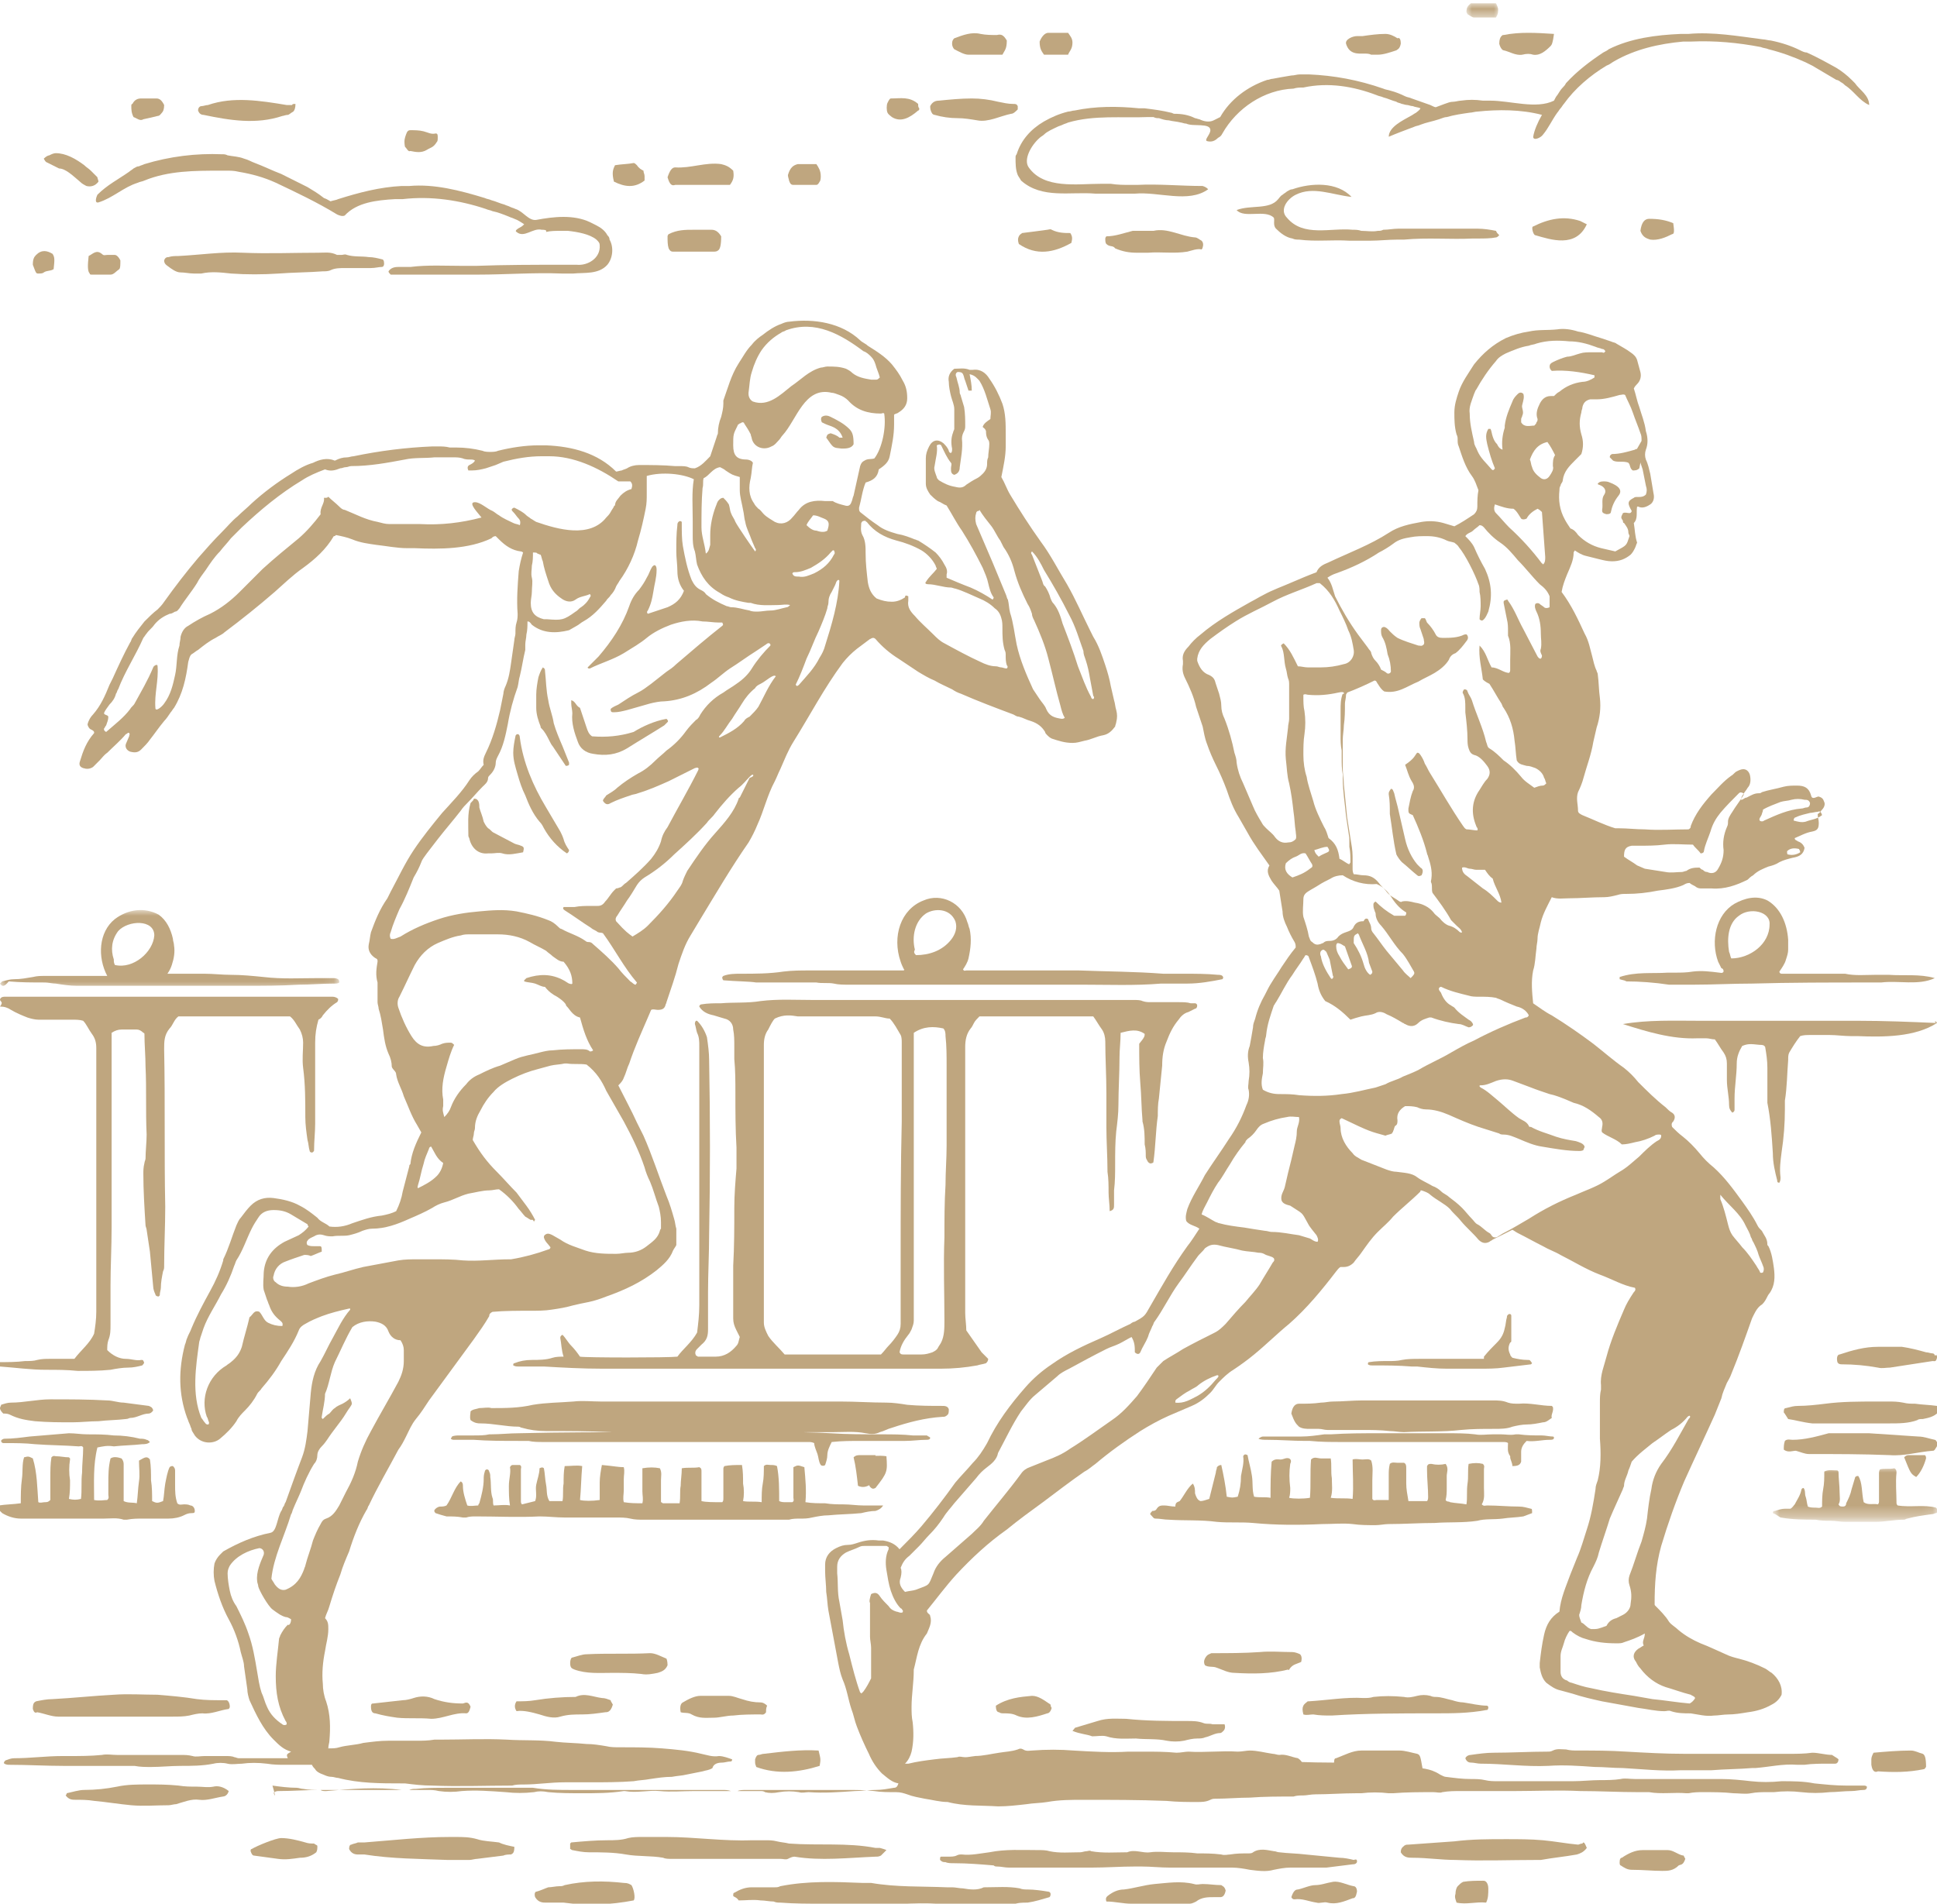 <svg enable-background="new 0 0 177 174" viewBox="0 0 177 174" xmlns="http://www.w3.org/2000/svg" xmlns:xlink="http://www.w3.org/1999/xlink"><mask id="a" height="7.3" maskUnits="userSpaceOnUse" width="30.9" x="0" y="83.2"><path d="m0 83.2h30.9v7.3h-30.9z" fill="#fff"/></mask><mask id="b" height="4.7" maskUnits="userSpaceOnUse" width="14.9" x="162.1" y="134.1"><path d="m162.1 134.1h14.9v4.7h-14.9z" fill="#fff"/></mask><mask id="c" height="1.4" maskUnits="userSpaceOnUse" width="3" x="134" y=".3"><path d="m134 .3h3v1.4h-3z" fill="#fff"/></mask><g fill="#bfa67f"><path d="m163.3 77.8c0 .2 0 .3.1.3.4.1.8 0 1.1-.2 0-.2-.1-.2-.1-.3-.4-.1-.8-.1-1.1.2m-42.8.5c.3-.2.6-.3.8-.4s.2-.2 0-.5c-.4 0-.8.2-1.2.3.1.3.1.3.4.6m43.4-3.3c.4.1.7.2 1.1.1.5-.2 1-.2 1.5-.6-.1-.3-.2-.4-.4-.3-.2 0-.5.1-.7.1-.4.1-.9.2-1.3.4-.1 0-.2.1-.2.3m-42.1 14.4c0-.1.1-.1 0-.2-.1-.5-.2-1-.3-1.5-.1-.2-.2-.5-.3-.7-.1-.1-.2-.2-.3-.2-.3.1-.3.4-.2.6.1.7.5 1.4.9 2 .1.1.1.1.2 0m1.4-.8c.3-.1.4-.2.3-.4-.2-.6-.4-1.1-.6-1.7-.2-.1-.4-.3-.7-.3-.1.1-.1.2-.1.3 0 .3.1.6.3.9.2.4.5.8.8 1.2m2 .5c.2-.1.2-.2.2-.3-.1-.3-.2-.5-.3-.8-.1-.9-.6-1.7-.9-2.5 0-.1-.1-.1-.1-.2-.4.2-.4.2-.4.9.4.6.7 1.2.9 1.9.1.4.3.8.6 1m-13.9 36.6h-.1c-.6.2-1.2.5-1.7.9-.2.2-.5.3-.8.5-.4.2-.8.5-1.2.8-.1.1-.1.1-.1.3.8.1 1.4-.3 2-.6.7-.4 1.2-.9 1.7-1.5.2-.2.3-.3.2-.4m8-47.7c-.4-.1-.6.2-.9.3s-.6.3-.9.6c-.2.6.1 1 .6 1.3.6-.2 1.1-.4 1.6-.8.1-.1.3-.1.2-.4-.2-.3-.4-.7-.6-1m41.5-3c.1.1.3.1.4 0 1.1-.5 2.2-1 3.4-1.1.2 0 .3-.1.5-.1s.3-.2.3-.4c-.1-.3-.3-.3-.5-.3-.4-.1-.8-.1-1.2 0-.3.1-.7.1-1 .2-.5.2-1.1.4-1.6.7 0 .2-.1.3-.1.4-.1.3-.3.4-.2.6m-25.1 4.5c-.3 0-.5 0-.8 0-.2 0-.4-.1-.6-.1s-.4-.2-.7-.1c0 .4.2.6.5.8.5.4.9.7 1.4 1.1.5.3.9.7 1.3 1.1.1.1.2.2.4.2-.1-.8-.6-1.4-.8-2.2-.3-.2-.5-.5-.7-.8m4.1-37.5c.1.2.1.5.2.7.1.4.4.7.8 1 .3.2.6.1.8-.2s.4-.6.3-.9c0-.4 0-.7.2-1-.2-.4-.4-.8-.7-1.2-.9.2-1.3.8-1.6 1.6m17.4 67.2v.4c.3.7.5 1.5.7 2.3.1.4.2.7.4 1 .3.4.6.7.9 1.1.5.5.9 1.1 1.3 1.7.1.2.2.3.3.5 0 .1.1.2.3.1.1-.2.1-.4 0-.6-.1-.3-.3-.7-.4-1-.1-.4-.3-.8-.5-1.2-.1-.1-.1-.3-.2-.4-.1-.4-.3-.7-.5-1.1-.5-1.1-1.5-1.8-2.3-2.8m-16.2-57.6c.2-.2.2-.4.2-.7-.1-1.4-.2-2.7-.3-4.1-.1-.1-.2-.2-.4-.3-.4.2-.8.5-1 .9-.2.1-.4.1-.5 0-.2-.3-.4-.7-.7-.9-.6 0-1.1-.2-1.7-.4-.1.3-.1.6.1.8.4.4.8.9 1.2 1.3 1.1 1 2.1 2.1 3 3.3 0 0 .1 0 .1.1m18.3 20.9c-.2-.1-.3-.1-.4 0-.6.6-1.2 1.2-1.7 1.8-.4.5-.7 1-.9 1.7-.2.6-.5 1.2-.6 1.8 0 .1-.1.2-.3.2-.2-.3-.5-.5-.7-.8-.9 0-1.8-.1-2.6 0s-1.6.1-2.4.1c-.2 0-.4 0-.6 0-.6.1-.7.4-.7 1 .4.3.8.5 1.2.8.2.1.5.2.7.3.6.1 1.3.2 1.9.3.5.1 1 0 1.5 0 .1 0 .3-.1.4-.1.4-.3.8-.3 1.2-.3.1.1.2.2.3.2.1.1.2.2.4.2.4.2.8.1 1-.3.3-.5.5-1 .5-1.7-.1-.7 0-1.4.3-2.1.1-.2.1-.3.1-.5 0-.3.2-.6.4-.9.3-.5.7-1 1-1.5 0 0 .1-.1 0-.2m-79.7 73.2c.4-.2.6-.1.8.2s.5.6.8.9c.2.3.4.4.7.5.1 0 .3.1.4.1s.2 0 .2-.1v-.1c-.1-.1-.1-.2-.2-.2-.4-.4-.7-1-.9-1.6s-.3-1.3-.4-1.9-.1-1.3.2-1.9c0 0 0-.1 0-.2-.1 0-.1-.1-.2-.1-.7 0-1.3 0-2 0-.2 0-.3 0-.5.1-.4.2-.8.3-1.2.5-.5.3-.8.7-.8 1.3v.6c.1.9 0 1.7.2 2.6.1.6.2 1.1.3 1.7.1 1 .3 2.1.6 3.1.3 1.2.6 2.4 1 3.5 0 0 .1 0 .1.1l.2-.2c.3-.4.5-.8.7-1.2 0-.8 0-1.5 0-2.3 0-.2 0-.3 0-.5 0-.3-.1-.7-.1-1 0-1 0-2.1 0-3.1-.1-.1 0-.5.1-.8m70.7 3.6c-.7.4-1.3.6-1.9.8-.2.1-.4.1-.7.1-1 0-1.9-.1-2.8-.4-.4-.1-.8-.3-1.2-.6-.1-.1-.2-.2-.3-.1-.2.3-.4.7-.5 1.1s-.3.7-.3 1.2v1.4c0 .4.2.7.6.8.1.1.3.2.4.2.6.2 1.2.4 1.8.5 1.3.3 2.6.5 3.9.7.6.1 1.1.2 1.7.3 1.1.1 2.2.3 3.4.4.2-.1.4-.3.5-.5-.1-.2-.3-.2-.4-.3-.8-.2-1.6-.5-2.3-.7-.9-.3-1.7-.9-2.3-1.7-.2-.2-.3-.4-.4-.6-.4-.5-.2-.9.2-1.2.2-.1.3-.2.5-.3-.2-.4.1-.6.1-1.1m-25.3-65.3c.1.3.3.5.3.9 0 .1.1.3.2.4.4.5.8 1.1 1.2 1.6.5.6 1 1.2 1.5 1.8.2.3.5.5.7.7.3-.3.4-.4.3-.6-.3-.5-.6-1.1-1-1.6-.8-.8-1.3-1.8-2-2.6-.3-.3-.5-.7-.5-1.1 0-.1-.1-.2-.1-.3-.1-.2-.1-.4-.1-.5s0-.2.2-.3c.5.5 1 .9 1.7 1.3h1c.1-.1.1-.2.1-.3-.5-.3-.9-.7-1.3-1.3-.3-.5-.7-1-1.4-1.3-1.1.1-2.2-.2-3.1-.8-.4 0-.8.1-1.1.3-.4.2-.8.4-1.1.6s-.7.4-1 .6-.4.4-.4.7c0 .5-.1 1.1 0 1.6.2.6.4 1.2.5 1.8.1.2.1.4.3.5.2.2.4.3.7.2.1 0 .2-.1.3-.1.2-.2.4-.2.6-.2.3 0 .6-.1.8-.4.2-.2.4-.3.7-.4s.6-.2.7-.5c.2-.4.5-.5.9-.5.1-.2.2-.3.4-.2m-2.2-20.7c-.2-.1-.4 0-.5 0-.9.2-1.8.3-2.8.2-.1 0-.2-.1-.4 0v.2c0 .4 0 .9.1 1.3.1.7.1 1.4 0 2.1-.1.6-.1 1.3-.1 1.9 0 .7.1 1.4.3 2 .1.7.4 1.5.6 2.2.2.8.6 1.6 1 2.4.2.3.3.7.4 1 .7.5.9 1.1 1 1.9.3.1.6.4.9.5 0-.1.1-.1.1-.2 0-.5 0-.9-.1-1.4 0-.3 0-.5 0-.8-.1-.7-.2-1.3-.3-2-.1-1.1-.3-2.3-.3-3.4 0-.1 0-.2 0-.4-.1-.5-.1-1-.1-1.6 0-.2 0-.4 0-.6-.1-.5-.1-.9-.1-1.4 0-.8 0-1.6 0-2.3 0-.5 0-1 .2-1.5.1.1.1 0 .1-.1m23.9-31.2c-.1-.1-.1-.2-.3-.2-.2-.1-.4-.1-.6-.2-.8-.3-1.6-.5-2.4-.5-1-.1-2-.1-3 .2-.2.1-.5.1-.7.2-.7.1-1.4.4-2.1.7-.4.2-.7.4-.9.7-.7.8-1.3 1.7-1.8 2.6-.1.1-.1.2-.2.4-.2.6-.5 1.2-.4 1.8 0 .9.2 1.7.4 2.6 0 .3.2.5.3.8.3.7.8 1.1 1.3 1.7.1.1.2.1.3-.1-.3-.7-.5-1.4-.7-2.2-.1-.5-.2-.9.1-1.4h.2c.1.2.1.4.2.7s.2.5.4.7c.1.2.2.4.5.5-.1-.7 0-1.4.2-2 0-.1 0-.1 0-.2.1-.8.4-1.5.7-2.2.1-.3.3-.5.5-.7.1-.1.3-.2.5 0 .1.3 0 .6-.1 1-.1.3.2.6 0 1 0 .1-.1.2-.1.3v.3c.3.5.8.3 1.2.3.1-.1.2-.2.2-.3.1-.1.1-.2.1-.3-.2-.5 0-1 .2-1.4s.5-.7 1-.7h.3c.2-.2.3-.3.5-.4.6-.5 1.3-.8 2.1-.9.4 0 .8-.2 1.1-.4 0 0 0-.1 0-.2-1.3-.3-2.6-.5-3.9-.4-.1-.1-.2-.2-.2-.4s.1-.3.3-.4c.4-.2.9-.4 1.3-.5.4 0 .8-.2 1.2-.3.3-.1.7-.1 1-.1h1c.2.1.2 0 .3-.1m2.4 101.5c-.1.3-.2.6-.3.8-.1.5-.4.9-.4 1.4 0 .1-.1.2-.1.3-.3.7-.6 1.3-.9 2-.1.2-.2.5-.3.7-.3 1-.7 2.1-1 3.1-.1.5-.3.9-.5 1.3-.6 1.1-.9 2.3-1.1 3.5 0 .3-.1.6-.2.9 0 .2.1.4.2.7.3.1.5.5.9.6.6 0 .6 0 1.4-.3.2-.4.5-.6.9-.7.2-.1.4-.2.6-.3.4-.2.7-.6.7-1 .1-.6.1-1.1-.1-1.7-.1-.3-.1-.6 0-.9.4-1 .7-2.1 1.1-3.1.2-.7.4-1.4.5-2.1.1-.9.2-1.8.4-2.7.1-.8.4-1.6.9-2.3 1-1.3 1.7-2.7 2.5-4.1.1-.1.2-.2.1-.3-.1 0-.2.1-.2.1-.4.5-.9.9-1.5 1.2-.6.4-1.1.8-1.7 1.2-.6.5-1.3 1-1.9 1.7m-32-23.9c-.1-.5.2-.8.3-1.2s.2-.9.3-1.3.2-.8.3-1.2.2-.9.3-1.3.2-.8.2-1.3c0-.4.3-.8.2-1.3-.4 0-.7-.1-1.1 0-.7.1-1.4.3-2.1.6-.3.1-.5.3-.7.6s-.5.6-.8.8c-.1.1-.2.2-.2.3-.5.6-1 1.3-1.4 2-.4.6-.7 1.2-1.1 1.7-.4.6-.7 1.2-1 1.8-.2.4-.4.7-.5 1.1.5.2.9.5 1.3.7.1 0 .2.1.3.1.7.2 1.5.3 2.3.4.6.1 1.2.2 1.9.3.2 0 .4.1.6.1.9 0 1.7.2 2.5.3.3.1.7.2 1 .3.2.1.4.3.7.3.1-.2 0-.4-.1-.6-.3-.4-.6-.7-.8-1.1-.6-1.1-.4-.8-1.6-1.6-.4-.1-.7-.2-.8-.5m33.3-64.5c.1-.3.1-.5 0-.8-.1-.5-.2-1-.3-1.5-.1-.3-.2-.6-.3-.9s-.3-.6-.2-1c.1-.2.3-.5.4-.7 0-.3 0-.5-.1-.7-.2-.6-.5-1.3-.7-1.9s-.5-1.1-.7-1.6c-.2-.1-.3 0-.5 0-.7.2-1.4.4-2.1.4-.2 0-.4 0-.6 0-.4.1-.6.3-.7.7 0 .2-.1.3-.1.5-.2.7-.2 1.3 0 2 .2.6.2 1.2 0 1.8-.2.2-.4.4-.6.6-.5.5-1 1-1.1 1.8 0 .2-.2.3-.2.5-.1.1-.1.3-.1.4-.1.9 0 1.8.5 2.7.1.2.3.5.5.8.3.1.5.3.7.6.6.6 1.3 1 2.1 1.2.4.1.9.2 1.3.3 1.1-.6 1-.5 1.3-1.4 0-.1-.1-.2-.1-.3 0-.4-.2-.6-.4-.9-.1 0-.1-.1-.1-.2-.2-.3-.2-.3 0-.7.2-.1.4 0 .6 0 .1 0 .2-.1.2-.2-.4-.7-.4-.9.2-1.2.2-.2.7.1 1.1-.3m-35 54.4c.5.3 1 .4 1.5.4.6 0 1.2 0 1.8.1 1.3.1 2.6.1 3.9-.1 1.1-.1 2.1-.4 3.1-.6.3-.1.6-.2.9-.3.5-.3 1.1-.4 1.6-.7.5-.2 1-.4 1.4-.6 1-.6 2-1 3-1.6.7-.4 1.4-.8 2.1-1.1 1.5-.8 3.1-1.5 4.7-2.1.1 0 .2 0 .3-.2-.2-.4-.6-.7-1.1-.8-.5-.2-1-.4-1.4-.6-.2-.1-.3-.1-.5-.2-.5-.1-1-.1-1.5-.1-.4 0-.7 0-1-.1-.8-.2-1.7-.4-2.5-.8-.1 0-.1 0-.2.1-.1.2.2.4.2.5.2.5.5.9.9 1.1.1.1.2.1.3.2.4.5.9.8 1.3 1.1.2.1.3.2.4.4v.1c-.1.1-.2.2-.4.2-.3-.1-.6-.3-.9-.3-.8-.1-1.7-.3-2.5-.6 0 0-.1 0-.2 0-.3.1-.7.2-1 .5s-.7.4-1.2.1c-.1 0-.1-.1-.2-.1-.5-.3-1-.6-1.5-.8-.3-.2-.7-.3-1-.1-.4.2-.9.2-1.3.3s-.7.2-1 .3c-.7-.7-1.4-1.3-2.3-1.7-.4-.5-.6-1-.7-1.6-.2-.8-.5-1.6-.8-2.4 0-.1-.1-.2-.3-.2-.1.1-.1.2-.2.3-.3.5-.7 1-1 1.5-.6.8-1 1.7-1.5 2.5-.1.1-.1.2-.2.3-.3.9-.6 1.7-.7 2.7 0 .2-.1.3-.1.5-.1.5-.2 1.1-.2 1.6.1.5 0 .9 0 1.4-.1.5-.2 1 0 1.5m3-22.9c.1-.2 0-.5 0-.7-.1-.6-.1-1.2-.2-1.8-.1-.9-.2-1.7-.4-2.6-.2-.7-.2-1.4-.3-2.2-.1-1 .1-1.9.2-2.9 0-.3.1-.5.1-.8 0-1 0-2.1 0-3.1 0-.2 0-.4-.1-.6-.1-.3-.1-.6-.2-.9-.2-.7-.1-1.4-.4-2-.1-.1 0-.2.2-.3.6.6.9 1.3 1.3 2.1.3 0 .6.1.9.1h1.2c.7 0 1.4-.1 2.1-.3.6-.1 1-.7.9-1.3s-.2-1.2-.5-1.8c-.2-.6-.5-1.2-.8-1.8-.4-.9-.9-1.8-1.8-2.5-.1 0-.2 0-.3 0-1.3.6-2.7 1-4 1.7-1.1.6-2.3 1.1-3.4 1.8-.8.5-1.5 1-2.3 1.6-.6.5-1.1 1-1.2 1.8v.2c.2.6.5 1.1 1.1 1.3.4.2.5.4.6.8.1.3.2.6.3.9.1.4.2.7.2 1.1s.1.8.3 1.2c.4 1 .7 2.1.9 3.1.1.3.2.6.2.9.1.7.3 1.3.6 1.9.3.7.6 1.4.9 2.1.2.5.5 1 .8 1.5.1.2.2.3.4.5.3.3.6.5.8.8.3.4.7.6 1.2.5.3 0 .5-.1.7-.3m4.2 25.5c-.2.1-.2.2-.2.3 0 .2.1.4.1.6 0 .9.5 1.7 1.1 2.3.2.3.5.4.8.6.8.3 1.5.6 2.3.9.3.1.6.2.9.2.7.1 1.4.1 1.9.5.4.3.9.5 1.4.8.3.1.6.3.8.5s.5.3.7.5c.4.3.8.6 1.2 1 .3.3.6.7.9 1 .2.2.3.4.5.5.4.2.7.6 1.1.8.2.1.2.4.5.4.1 0 .2 0 .3-.1.2-.1.3-.2.5-.3.8-.4 1.6-.9 2.3-1.3 1.4-.9 2.8-1.6 4.3-2.2.9-.4 1.8-.7 2.6-1.2.5-.3.9-.6 1.4-.9.7-.4 1.2-.9 1.8-1.4.5-.5 1-1 1.6-1.4.2-.1.4-.2.4-.5 0-.1-.1-.1-.2-.1s-.3 0-.4.1c-.6.3-1.2.5-1.8.6-.4.1-.8.2-1.2.2-.5-.5-1.3-.7-1.8-1.1-.1-.2 0-.3 0-.5.1-.4 0-.7-.3-.9-.7-.6-1.4-1.1-2.3-1.3-.2-.1-.5-.2-.7-.3-.5-.2-1-.4-1.5-.5-.6-.2-1.2-.4-1.7-.6s-1.1-.4-1.6-.6-1-.2-1.6 0c-.5.2-.9.4-1.4.4-.1 0-.1 0-.1.1 0 0 .1.1.1.1.6.3 1.1.8 1.6 1.2.6.5 1.2 1.1 1.9 1.6.3.2.7.3.9.7 0 .1.1.1.2.1.7.4 1.5.6 2.3.9.6.2 1.2.3 1.8.4.3.1.7.2.8.5 0 .1-.1.2-.1.3-.1.1-.3.1-.4.1-1.1 0-2.2-.2-3.4-.4-.7-.1-1.4-.4-2.1-.7-.5-.2-.9-.4-1.4-.4-.1 0-.3 0-.4-.1-.6-.2-1.3-.4-1.9-.6-.9-.3-1.8-.7-2.7-1.1-.7-.3-1.4-.5-2.1-.5-.3 0-.6-.1-.8-.2-.4-.1-.7-.1-1.1-.1-.5.3-.8.7-.7 1.3 0 .2 0 .4-.2.5-.1.1-.1.3-.2.5 0 .1-.1.1-.1.2-.2.1-.4.1-.6.2-1.4-.4-1.3-.3-4-1.6m-39.9 43.3c.4-.1.7-.1 1-.2 1.3-.5 1.1-.3 1.6-1.5.2-.6.6-1.1 1.1-1.5.8-.7 1.6-1.4 2.4-2.1.4-.4.8-.7 1.1-1.2 1.1-1.4 2.3-2.8 3.4-4.3.2-.3.5-.5.8-.6.5-.2 1-.4 1.5-.6.8-.3 1.5-.6 2.2-1.1 1.3-.8 2.5-1.7 3.8-2.6.9-.6 1.6-1.4 2.3-2.2.6-.8 1.2-1.7 1.8-2.6.2-.2.4-.4.6-.6.6-.4 1.2-.7 1.8-1.1.9-.5 1.9-1 2.9-1.5.4-.2.7-.5 1-.8.6-.7 1.2-1.4 1.8-2 .4-.5.9-1 1.3-1.6.4-.7.8-1.3 1.2-2 .1-.1.2-.2.1-.4-.2-.2-.6-.2-.9-.4-.2-.1-.4-.1-.5-.1-.5-.1-1-.1-1.5-.2-.7-.2-1.5-.3-2.2-.5-.5-.1-.8 0-1.2.3-.2.3-.5.5-.7.8-.6.8-1.1 1.6-1.7 2.4-.8 1.1-1.4 2.4-2.2 3.5-.1.1-.1.3-.2.4-.1.3-.3.6-.4 1-.2.5-.5.9-.7 1.4-.1.2-.3.2-.5 0 0-.5 0-.9-.3-1.4-.4.2-.7.4-1.1.6s-.8.3-1.2.5c-1.2.6-2.3 1.2-3.4 1.8-.4.2-.8.4-1.1.7-.7.6-1.3 1.1-2 1.7-.5.4-.9 1-1.3 1.5-.8 1.2-1.4 2.5-2.1 3.8-.1.6-.6 1-1 1.3s-.7.6-1 1c-.7.8-1.3 1.5-2 2.3-.3.4-.7.8-1 1.3-.4.6-.8 1.1-1.3 1.6-.3.3-.6.7-.9 1s-.6.6-.9.9c-.4.3-.6.6-.8 1.1.1.2.1.5 0 .9-.2.5 0 .9.4 1.3m46.8-76.7c.2 0 .2.1.3.2.2.3.3.5.4.8.2.3.3.6.5.9 1 1.6 1.9 3.2 3 4.8.1.1.1.2.3.3.3 0 .7.1 1 .1.1-.2-.1-.3-.1-.4-.5-1.2-.4-2.3.3-3.3.2-.3.4-.7.7-1 .3-.4.3-.8 0-1.2s-.7-.9-1.2-1c-.3-.1-.4-.3-.5-.6s-.1-.6-.1-.8c0-.8-.1-1.7-.2-2.5 0-.1 0-.3 0-.4 0-.5 0-.9-.2-1.3-.1-.1 0-.3.1-.4.2 0 .3.1.3.2.1.3.3.5.4.8.4 1.3 1 2.5 1.3 3.8.1.2.1.5.3.6.5.3.9.7 1.3 1.1.6.4 1.1.9 1.6 1.5.3.4.8.7 1.2 1 .3-.1.5-.2.8-.2.1 0 .2-.1.3-.2-.1-.2-.1-.4-.2-.5-.1-.4-.4-.7-.8-.9-.3-.1-.5-.2-.8-.2-.3-.1-.7-.1-.9-.5-.1-.6-.1-1.2-.2-1.8-.1-1.1-.4-2.1-1-3-.1-.1-.1-.2-.2-.4-.4-.6-.7-1.2-1.1-1.8-.2-.1-.4-.2-.6-.4-.1-1-.4-2-.3-3.1.6.6.7 1.3 1.1 2 .6 0 1.1.5 1.6.5.1-.1.1-.2.1-.3 0-.3 0-.6 0-.9 0-.7.1-1.5-.2-2.2 0-.1 0-.2 0-.4 0-.4 0-.7-.1-1.1-.1-.5-.2-1-.3-1.5 0-.2 0-.2.3-.3 0 0 .1 0 .1.1.6.8.9 1.7 1.4 2.6.4.8.9 1.7 1.3 2.5.1.1.1.2.3.2.1-.1.1-.2.1-.3-.1-.2-.2-.4-.1-.6.1-.5 0-.9 0-1.4 0-.7-.1-1.4-.4-2-.1-.2-.2-.5-.1-.7.1-.1.3-.1.4 0s.3.2.4.3.3.1.5 0v-1c-.2-.5-.5-.8-.9-1.1-.7-.7-1.3-1.5-2-2.2-.5-.6-1-1.2-1.6-1.6s-1.1-.9-1.5-1.4c-.1-.1-.2-.2-.4-.2-.2.2-.4.3-.6.5s-.5.2-.7.5c.3.3.6.6.8 1 .3.7.6 1.3 1 2 .6 1.3.7 2.5.3 3.9-.1.2-.2.5-.4.7-.1.1-.2.2-.4 0 0-.4.1-.8.1-1.2s0-.9-.1-1.3c0-.2 0-.5-.1-.7-.3-.9-1.2-2.7-1.8-3.4-.1-.2-.3-.3-.4-.4-.3-.1-.5-.1-.7-.2-.6-.3-1.2-.4-1.8-.4-.5 0-1 0-1.5.1-.6.1-1.1.2-1.6.6-.4.3-.9.6-1.3.8-1.2.8-2.5 1.4-3.9 1.9-.3.1-.5.2-.8.4.4.5.5 1.1.7 1.7.6 1.2 1.3 2.4 2.1 3.5.3.4.6.8.9 1.2.1.2.3.3.3.5.1.3.2.5.4.7s.4.5.5.8c.2.1.4.2.5.3s.3.1.4-.1c0-.6-.1-1.1-.3-1.6-.1-.6-.2-1.1-.5-1.6-.1-.2-.1-.4-.1-.6s.1-.3.3-.3c.3.1.4.3.5.4.2.2.4.4.7.6.6.3 1.3.5 1.9.7.2 0 .3.1.5-.1.1-.2 0-.3 0-.5-.1-.3-.2-.6-.3-.9-.1-.2-.1-.4-.1-.6 0-.1.1-.3.2-.4h.3c.1.1.1.2.2.4.3.3.6.7.8 1.1.1.2.3.3.6.3.7 0 1.4 0 2-.3.1 0 .2-.1.3.1s0 .4-.1.5c-.3.4-.6.8-1 1.1-.3.1-.5.3-.6.6-.3.5-.8.9-1.3 1.2s-1 .5-1.5.8c-.5.2-1 .5-1.5.7s-1 .3-1.6.2c-.3-.2-.4-.4-.6-.7-.1-.1-.1-.3-.3-.3-.8.4-1.7.8-2.5 1.1 0 .1-.1.1-.1.2 0 .3-.1.6-.1.8 0 .7 0 1.3-.1 2 0 .4-.1.9-.1 1.3v2.6c0 .5.1 1 .1 1.5.1 1 .2 2 .3 3 .1.6.2 1.3.3 1.9s.2 1.1.2 1.7v1.1c0 .1 0 .3.1.5.3 0 .6.1.9.1.6 0 1 .2 1.4.7.2.3.5.5.7.8.3.4.8.6 1.2.9.1 0 .1.1.2 0 .4-.1.8 0 1.2.1.7.1 1.3.4 1.7.9.2.3.5.4.7.7.2.2.4.4.7.5.4.1.7.3 1 .6.1 0 .1.1.2 0-.1-.3-.3-.4-.5-.6s-.3-.3-.5-.5c-.5-.9-1.1-1.7-1.7-2.5-.1-.3 0-.6-.1-.9-.1-.1 0-.3 0-.4.1-.7-.1-1.4-.3-2 0-.1-.1-.2-.1-.3-.3-1.2-.8-2.4-1.3-3.5-.2-.1-.4-.1-.4-.4 0 0 0-.1 0-.2.1-.5.2-1.1.4-1.6.2-.3.1-.6-.1-.9-.3-.5-.4-1-.6-1.5.9-.6.9-.9 1.1-1.1m-104.4 95.3c-.1-.2-.1-.3 0-.3.1-.1.3-.1.4-.1 1.2 0 2.5-.1 3.7-.1h.7 6.8.8 1.5c.4 0 .7 0 1.1.1.7.1 1.4.1 2.1 0 1.3-.1 2.6 0 4 .1.9.1 1.7.1 2.6 0 .4-.1.8-.1 1.3 0 1 .1 2.1.1 3.1.1 1.3 0 2.5 0 3.8-.2h.1c1.1.2 2.1-.1 3.2 0 1 .1 2.1 0 3.1 0h3.2 2.9c.1 0 .3 0 .4.1.4.1.8.1 1.3 0 .6-.1 1.2-.1 1.8 0 .3.1.6 0 .9 0 1.4.1 2.8 0 4.2-.1.6 0 1.3-.1 1.9-.1s1.1-.1 1.7-.2c.2 0 .3-.1.4-.4-.6-.1-1-.5-1.5-.9-.5-.5-.9-1.1-1.2-1.8-.4-.8-.8-1.7-1.1-2.5-.2-.5-.3-1.1-.5-1.6-.3-.9-.4-1.8-.8-2.7-.2-.5-.3-1-.4-1.5-.3-1.6-.6-3.2-.9-4.8-.1-.6-.1-1.1-.2-1.7 0-.6-.1-1.3-.1-1.9 0-.2 0-.4 0-.6 0-.7.4-1.2 1-1.5.4-.2.7-.3 1.1-.3.3 0 .6-.1.9-.2.6-.2 1.2-.3 1.9-.2h.4c.6.1 1.1.3 1.5.8.7-.7 1.4-1.4 2-2.1 1.1-1.3 2.1-2.6 3.1-4 .5-.6 1.1-1.2 1.6-1.8.5-.5.9-1.1 1.3-1.8.9-1.9 2.1-3.5 3.5-5.1.7-.8 1.5-1.5 2.4-2.1 1.4-1 2.9-1.7 4.5-2.4.9-.4 1.8-.9 2.7-1.3.1-.1.3-.2.4-.2.9-.5.9-.5 1.4-1.4 1.1-1.9 2.1-3.7 3.4-5.5.4-.5.7-1 1.1-1.6-.4-.3-.9-.3-1.2-.7-.1-.4 0-.7.1-1.1.4-1.1 1.1-2.1 1.6-3.1.7-1.1 1.5-2.2 2.2-3.3.7-1 1.2-2 1.6-3.1.2-.4.3-.9.2-1.4-.1-.2 0-.5 0-.8.1-.6.1-1.1 0-1.7-.1-.5-.1-1 .1-1.5.1-.5.2-1.1.3-1.7 0-.3.1-.5.2-.8.2-.8.5-1.5.9-2.2.2-.4.4-.8.6-1.1.3-.5.6-.9.9-1.4.4-.6.8-1.2 1.3-1.8 0-.2 0-.3-.1-.5-.3-.5-.5-.9-.7-1.4-.2-.4-.4-.9-.4-1.4-.1-.6-.2-1.3-.3-1.9-.2-.3-.5-.6-.7-.9-.3-.5-.5-.9-.2-1.4-.7-1-1.4-1.9-2-3-.3-.5-.5-.9-.8-1.4-.5-.8-.8-1.6-1.1-2.5-.3-.8-.6-1.5-1-2.3-.3-.6-.6-1.3-.8-1.9-.2-.5-.3-1.1-.4-1.6-.2-.6-.4-1.2-.6-1.8-.2-.9-.6-1.8-1-2.6-.2-.4-.3-.8-.2-1.3 0-.1 0-.2 0-.3-.1-.5.1-.9.5-1.3.3-.4.7-.8 1.1-1.1 1.4-1.2 3-2.1 4.6-3 .4-.2.7-.4 1.1-.6.9-.5 1.8-.8 2.7-1.2.7-.3 1.4-.6 2.2-.9.2-.5.6-.7 1.1-.9 1.9-.9 3.8-1.6 5.5-2.7.9-.6 1.9-.8 3-1 .6-.1 1.3-.1 2 .1.3.1.7.2 1 .3.6-.3 1.2-.7 1.8-1.1.2-.2.3-.4.3-.7 0-.5 0-1 .1-1.5-.2-.5-.3-.9-.6-1.3-.6-.8-.9-1.8-1.2-2.7-.1-.2-.1-.4-.1-.6s0-.3-.1-.5c-.2-.7-.2-1.4-.2-2 0-.7.2-1.3.4-1.9.3-.9.9-1.7 1.4-2.5.8-1 1.7-1.8 2.9-2.4.7-.3 1.4-.5 2.1-.6.9-.2 1.7-.1 2.6-.2.6-.1 1.3 0 1.9.2.7.1 1.4.4 2.1.6.3.1.6.2.9.3.2.1.4.1.5.2.5.3.9.5 1.3.8.3.2.5.4.6.7.1.4.2.7.3 1.1s0 .8-.3 1.1c-.1.1-.2.2-.3.4.2.6.3 1.2.5 1.7.2.7.5 1.4.6 2.2.2.6.2 1.2 0 1.7-.1.3-.1.6 0 .9.2.4.3.9.4 1.3.1.6.2 1.2.3 1.8.1.4 0 .8-.3 1s-.7.4-1.1.2c0 0 0 0-.1 0-.1.5.1 1.1-.3 1.5.1.6.1 1.2.3 1.8-.1.2-.1.3-.2.5s-.2.4-.4.6c-.5.4-1 .6-1.7.6-.4 0-.8-.1-1.2-.2s-.8-.2-1.2-.3-.7-.3-1-.5c0 .1-.1.1-.1.2 0 .7-.3 1.3-.6 2-.2.5-.4 1-.5 1.6.9 1.2 1.5 2.5 2.1 3.8.4.7.5 1.4.7 2.1.1.4.2.9.4 1.3 0 .1.1.2.1.3.1.7.1 1.5.2 2.2.1.9 0 1.8-.3 2.7-.1.4-.2.9-.3 1.3-.2 1.2-.6 2.2-.9 3.3-.1.4-.3.9-.5 1.3-.2.6 0 1.1 0 1.7 0 .2.2.3.4.4 1 .4 2 .9 3 1.2h.3c.8 0 1.6.1 2.4.1 1.3.1 2.7 0 4 0 .2-.1.2-.2.2-.3.4-1.1 1.1-2 1.9-2.9.6-.6 1.1-1.2 1.8-1.7.2-.1.3-.3.5-.4s.4-.2.6-.2c.3 0 .5.2.6.5.1.4.1.9-.2 1.2-.1.2-.3.4-.4.6-.1.1-.2.3-.2.5.2 0 .3-.2.5-.2.4-.2.7-.4 1.1-.4.1 0 .2 0 .3-.1.6-.2 1.3-.3 2-.5.4-.1.8-.1 1.2-.1.7 0 1.1.2 1.3.9 0 .1.1.2.1.2.2.1.4-.1.6-.1.3.1.4.2.5.5.1.2 0 .5-.2.7-.1.1-.2.3-.4.4 0 .3.1.5.1.8 0 .5-.1.7-.6.8-.6.1-1.1.4-1.6.6 0 .2.2.2.3.3.3.1.5.3.6.6-.1.6-.5.8-1.1.9-.4.1-.8.2-1.2.4-.3.2-.6.3-1 .4-.5.2-1 .4-1.4.8-.2.1-.4.3-.5.4-1 .5-2.1.9-3.3.8-.2 0-.3 0-.5 0s-.3 0-.5 0-.4-.1-.5-.2c-.2-.1-.4-.2-.5-.3-.3 0-.4.1-.6.2-.7.3-1.5.4-2.3.5-1 .2-1.9.3-2.9.3-.3 0-.5 0-.8.1-.4.1-.8.2-1.2.2-1.1 0-2.2.1-3.2.1-.5 0-1.1.1-1.6-.1-.4.8-.8 1.5-1 2.3-.1.5-.3 1-.3 1.5 0 .3-.1.6-.1.9-.1.7-.1 1.4-.3 2-.2 1-.1 2 0 3 .6.4 1.1.8 1.7 1.1 1.3.8 2.6 1.7 3.8 2.6.9.7 1.8 1.5 2.8 2.2.5.4.9.8 1.3 1.3.8.8 1.6 1.6 2.5 2.3.2.2.4.4.6.5.3.2.3.5.1.8-.1.1-.2.2-.1.5.3.3.6.6 1 .9.5.4 1 .9 1.5 1.5.4.5.8.9 1.3 1.3 1 .9 1.8 2 2.6 3.1.5.7 1 1.4 1.4 2.2.1.2.2.3.4.5.2.4.5.7.5 1.2 0 .1 0 .1.1.2.3.6.4 1.3.5 2 .1.8.1 1.6-.4 2.3-.1.1-.2.3-.3.5s-.3.5-.5.6c-.4.3-.6.8-.8 1.2-.6 1.7-1.2 3.4-1.9 5.1-.1.3-.3.6-.4.8-.2.5-.4.9-.5 1.4-.2.5-.4 1-.6 1.5-.9 2-1.9 4.1-2.8 6.1-.8 1.9-1.5 3.9-2.1 5.9-.5 1.8-.6 3.5-.6 5.3 0 .1 0 .1.1.2.4.4.9.9 1.2 1.4.2.3.6.5.9.8.6.5 1.3.9 2 1.2.8.3 1.6.7 2.3 1 .4.2.8.3 1.2.4.8.2 1.6.5 2.4.9.2.1.4.3.6.4.6.5 1 1.2.9 2-.2.4-.5.7-.9.9-.7.4-1.4.6-2.2.7-.6.1-1.2.2-1.8.2-.4 0-.9.1-1.3.1-.7.1-1.4-.1-2.1-.2-.6 0-1.2 0-1.8-.2-.2-.1-.4 0-.6 0-.8 0-1.6-.2-2.4-.3-1.1-.2-2.2-.4-3.3-.6-.9-.2-1.8-.4-2.7-.7-.4-.1-.7-.2-1.1-.3-.5-.1-.9-.4-1.3-.7-.4-.4-.5-.9-.6-1.4 0-.1 0-.3 0-.4.1-.9.2-1.7.4-2.6s.6-1.6 1.4-2.1c.1-1.2.6-2.3 1-3.4.2-.5.4-1 .6-1.5.4-.9.6-1.7.9-2.6.4-1.2.6-2.4.8-3.7 0-.3.1-.5.2-.8.3-1.2.3-2.5.2-3.8 0-1.1 0-2.2 0-3.3 0-.4 0-.8.1-1.2 0-.1 0-.3 0-.4-.1-.9.3-1.8.5-2.6.4-1.5 1-2.9 1.6-4.3.2-.5.5-1 .9-1.6.1-.1.2-.2.1-.4-1.1-.2-2.1-.8-3.2-1.2-1.3-.5-2.4-1.2-3.6-1.8-.5-.3-1.1-.5-1.6-.8-.8-.4-1.5-.8-2.3-1.2-.2-.1-.3-.2-.5-.3-.6.3-1.2.6-1.8.9-.1.1-.2.1-.3.2-.4.2-.7.1-1-.2-.5-.6-1.1-1.1-1.6-1.7-.3-.4-.7-.7-1-1.1-.5-.5-1.2-.8-1.8-1.3-.2-.2-.5-.3-.8-.4-.1 0-.1 0-.1.1-.8.8-1.7 1.5-2.5 2.3-.4.5-.9.9-1.4 1.4-.6.6-1 1.2-1.5 1.9-.2.3-.5.6-.7.9-.3.3-.6.4-.9.4-.1 0-.2 0-.3 0-.2.1-.3.3-.4.4-1.3 1.7-2.7 3.4-4.3 4.8-1.1.9-2.1 1.9-3.2 2.8-.6.5-1.3 1-1.9 1.4-.5.3-.9.7-1.3 1.1-.3.3-.5.7-.8 1-.5.5-1 .9-1.7 1.2s-1.4.6-2.1.9c-.9.4-1.8.9-2.6 1.4-1.4.9-2.8 1.9-4.1 3-.3.2-.6.5-1 .7-1.3.9-2.6 1.9-3.8 2.8-1.1.8-2.2 1.6-3.3 2.5-1.7 1.2-3.2 2.6-4.6 4.1-1 1.1-1.8 2.2-2.7 3.3 0 .3.3.3.3.5.2.6-.1 1.1-.3 1.6-.8 1-.9 2.2-1.2 3.3v.1c0 1.1-.2 2.2-.2 3.3 0 .5 0 .9.1 1.4.1.9.1 1.8-.1 2.7-.1.4-.3.8-.6 1.1h.3c.8-.2 1.6-.3 2.4-.4.7-.1 1.4-.1 2.1-.2.2-.1.4 0 .6 0 .5.1.9 0 1.4 0 1 0 2.1 0 3.1-.1.8-.1 1.6.1 2.4 0 .5 0 1 0 1.5.1.4.1.8.1 1.3 0 .9 0 1.8.2 2.7.2h1.9c2.1 0 4.1.1 6.2.2.8 0 1.6 0 2.3-.1.9-.1 1.9-.1 2.8-.1.5 0 1 0 1.6.1 2.2.1 4.4.2 6.6.2.4 0 .8 0 1.2.1h.3c.8.1 1.7.1 2.5.1 1 0 1.9.1 2.9.2s1.9.1 2.8.7c.2.1.4.2.5.2.8.1 1.5.2 2.3.2.4 0 .9 0 1.3.1s.8.1 1.2.1h6.8c.9 0 1.7-.1 2.5-.1.6 0 1.3 0 1.9-.1.4-.1.8 0 1.3 0h7.9c.9 0 1.8.1 2.7.2s1.8.1 2.8 0c1 0 2 0 3 .2 1 .1 1.9.2 2.9.2h1.6c.1 0 .2 0 .3.1 0 .2-.1.3-.3.3-.4 0-.7.1-1.1.1-.7 0-1.4.1-2 .1-.9.1-1.7.1-2.6 0-.8-.1-1.7-.1-2.5 0-.2 0-.4 0-.6 0-.5 0-1 0-1.5.1s-1.1 0-1.6 0c-.9-.1-1.8-.1-2.8-.1-.4 0-.8 0-1.3.1-.1 0-.1 0-.2 0-1.1-.1-2.3.1-3.4-.1-.3 0-.7 0-1 0-1.8 0-3.5-.1-5.3-.1-2-.1-4 0-6 0-1.6 0-3.3 0-4.9 0-.6 0-1.1 0-1.7.1-.2.1-.5 0-.8 0-1.2 0-2.5 0-3.7.1-.1 0-.2 0-.4 0-.8-.1-1.7-.1-2.5 0-.2 0-.3 0-.5 0-1.2 0-2.5.1-3.7.1-.4 0-.8.1-1.1.1s-.6 0-.9.1c-1.3 0-2.7 0-4 .1-1 0-2.1.1-3.1.1-.2 0-.3 0-.5.1-.4.2-.8.2-1.2.2-.9 0-1.8 0-2.8-.1-2.5-.1-5.1-.1-7.6-.1-1.1 0-2.2 0-3.3.2-.6.1-1.3.1-1.9.2-.9.1-1.7.2-2.6.2-1.5-.1-3.1 0-4.6-.4-.7 0-1.4-.2-2.1-.3-.5-.1-1.1-.2-1.6-.4-.3-.1-.6-.2-1-.2-.7 0-1.4 0-2-.1-.8-.1-1.7-.1-2.5-.1-.2 0-.4 0-.6 0s-.4 0-.6 0-.4 0-.6 0-.4 0-.6 0c-.8 0-1.6 0-2.5 0-.7 0-1.5 0-2.2 0s-1.4 0-2.1 0c-.3 0-.6 0-.8.1-.2 0-.4 0-.6 0-.3-.1-.5-.1-.8-.1-.8 0-1.6 0-2.4 0-.3 0-.5 0-.8 0-3.5 0-7 0-10.5 0-1.2 0-2.4 0-3.6-.2-.1 0-.2 0-.4 0-2.5 0-5 0-7.5 0-.9 0-1.8 0-2.8.1-.2 0-.4 0-.6.1-.2 0-.4 0-.7 0-2.3-.3-4.6-.1-6.9.1-.2 0-.4 0-.5-.1-.5 0-1.1 0-1.6-.1-.2 0-.4-.1-.6-.1-.7 0-1.5-.1-2.2-.2.3 1 .2.9.2.9"/><path d="m73.7 48c.3.3.6.5.9.5.3.1.7.2 1 0 .2-.6.2-.9-.3-1.1-.3-.1-.6-.3-1-.3-.2.3-.5.6-.6.9m2.5 2.3c-.1 0-.1 0-.1 0-.1.1-.1.1-.2.2-.5.6-1.1 1-1.8 1.4-.5.2-.9.4-1.5.4-.1 0-.1 0-.2.1.1.3.3.3.6.3.5.1.9-.1 1.4-.3.8-.4 1.4-.9 1.8-1.7.1-.1.1-.2 0-.4m-36.8 54.5c-.1 0-.2.1-.2.2-.2.5-.4.9-.5 1.4-.2.6-.3 1.3-.5 1.9 0 .1-.1.2 0 .3.6-.3 1.2-.6 1.7-1.1.3-.3.5-.7.6-1.2-.6-.4-.8-1-1.1-1.5m31.5-43c-.2-.1-.2 0-.3 0-.4.2-.7.5-1.1.7-.2.1-.4.2-.5.4-.5.4-.9.9-1.2 1.4s-.6.9-.9 1.4c-.4.5-.7 1.1-1.1 1.5-.1.1-.1.1-.1.2h.1c.8-.4 1.6-.8 2.2-1.5.1-.2.3-.3.5-.4.3-.3.6-.6.8-.9.5-.9.9-1.9 1.6-2.8m1.9.9c.1 0 .2-.1.2-.1.7-.8 1.4-1.5 1.9-2.5.2-.3.4-.7.5-1.1.6-1.9 1.2-3.9 1.3-5.9 0 0 0-.1-.1-.1-.2.1-.2.3-.3.5s-.2.4-.3.6c-.2.3-.3.6-.3 1 0 .2-.1.3-.1.5-.2.7-.5 1.4-.8 2.1-.4.8-.7 1.7-1.1 2.5-.3.8-.6 1.6-1 2.4 0-.1 0 0 .1.1m21.5-12.3c-.1.1-.1.2 0 .3.3.8.6 1.5.9 2.3.1.2.1.5.3.6.2.3.4.7.5 1.1.1.2.1.3.3.5.4.5.6 1.1.8 1.8.5 1.3 1 2.6 1.4 3.9.4 1 .7 1.9 1.2 2.8 0 .1.1.2.2.2.1-.1.1-.2 0-.3-.1-.5-.2-1.1-.3-1.6-.1-.6-.2-1.1-.4-1.7-.1-.3-.2-.5-.2-.8-.4-1.1-.7-2.2-1.3-3.3-.7-1.4-1.5-2.8-2.3-4.1-.3-.6-.6-1.2-1.1-1.7m-45.6.1c0 .4 0 .8-.1 1.2 0 .4-.1.7 0 1.1s0 .8 0 1.3c0 .3-.1.7-.1 1 0 .9.4 1.3 1.2 1.5h.3c1.3.1 1.5.1 2.6-.7.2-.1.3-.3.5-.4.3-.2.6-.5.8-.9.1-.1.1-.2 0-.3-.4.2-.9.2-1.3.5s-.9.2-1.3-.1c-.6-.4-1-.9-1.2-1.6-.2-.6-.4-1.2-.5-1.8-.1-.2-.1-.4-.2-.6-.1 0-.2-.1-.3-.1 0-.1-.2-.1-.4-.1m17.9-4.4c.1.3.1.6.2.8.1.3.3.5.4.8.2.4 1.5 2.3 1.8 2.7.1-.1.1-.2 0-.3-.1-.2-.2-.5-.3-.7-.2-.6-.5-1.1-.6-1.7-.1-.3-.1-.7-.2-1.1-.1-.6-.3-1.2-.3-1.8 0-.4 0-.8 0-1.2-.7-.2-.7-.2-1.3-.6-.1-.1-.3-.2-.5-.3-.7.1-1 .8-1.5 1-.1.3 0 .6-.1.9-.1 1.2-.1 2.4-.1 3.6 0 .8.3 1.5.4 2.4.3-.2.3-.5.4-.8 0-.3 0-.6 0-.9 0-.9.2-1.8.5-2.6.1-.2.1-.4.3-.6.1-.1.2-.2.4-.2.2.2.3.3.5.6m22.8.6c-.1 0-.2.1-.2.2-.1.3-.1.6 0 1 .1.2.2.5.3.7.4.9.8 1.9 1.2 2.8.4 1 .8 1.9 1.2 2.9.1.2.1.4.2.5.1.4.1.8.2 1.2.3.9.4 1.9.6 2.9.3 1.4.9 2.8 1.5 4.1.2.3.4.6.6.9s.5.6.6.9c.3.7.8.8 1.4.9.1 0 .2 0 .3-.1-.2-.3-.3-.7-.4-1.1-.4-1.4-.7-2.8-1.1-4.3-.3-1.2-.8-2.4-1.3-3.5-.1-.2-.2-.4-.2-.6-.1-.3-.2-.6-.4-.9-.5-1-.9-1.9-1.2-3-.2-.8-.5-1.5-1-2.2-.1-.2-.2-.4-.3-.6-.3-.4-.5-.9-.8-1.3-.4-.5-.8-1-1.1-1.5 0 .1-.1.1-.1.1m-20.6 24.1c-.1 0-.2.1-.3.2-.3.3-.6.7-1 1-.8.7-1.5 1.5-2.2 2.4-.2.3-.5.5-.7.8-.9 1-2 2-3 2.9-.8.8-1.7 1.5-2.7 2.1-.3.2-.5.4-.7.7-.3.5-.6 1-.9 1.4-.3.5-.6.9-.9 1.4-.1.1-.2.3-.1.5.9 1 1.1 1.1 1.5 1.4.5-.3 1-.6 1.4-1 1-1 1.9-2 2.7-3.2.2-.3.4-.5.5-.9.1-.3.3-.7.4-.9.8-1.2 1.6-2.4 2.6-3.5.8-.9 1.7-1.9 2.1-3.1 0 0 0-.1.1-.1.3-.6.6-1.2.9-1.8.3-.1.4-.2.3-.3m-42.2 77.2c-.2-.1-.3-.2-.5-.2-.4-.1-.8-.4-1.2-.7s-1.2-1.7-1.3-2.1c0-.2-.1-.3-.1-.5-.1-.8.3-1.7.6-2.4.1-.4-.2-.6-.4-.6-1 .2-2.1.7-2.7 1.6-.1.2-.2.4-.2.7 0 .5.1 1.1.2 1.6s.3 1 .6 1.4c.4.8.8 1.6 1.1 2.5.4 1.1.6 2.3.8 3.5.1.6.2 1.3.4 1.9.2.4.3.9.5 1.3.3.7.8 1.2 1.4 1.6.1.1.3.1.4 0 0-.1 0-.2-.1-.3-.7-1.3-.9-2.6-.9-4.1 0-1.1.2-2.3.3-3.4 0-.1.1-.2.1-.3.2-.4.4-.7.7-1 .1.1.3-.1.3-.5m42.2-111.3c1.4.5 2.5-.6 3.5-1.4.9-.6 1.6-1.4 2.7-1.7.2 0 .4-.1.6-.1.6 0 1.1 0 1.7.2.2.1.4.2.6.4.5.4 1.1.5 1.7.6h.5c.1 0 .2-.1.3-.2-.1-.4-.3-.8-.4-1.2-.1-.3-.2-.5-.4-.7s-.4-.4-.7-.5c-2-1.5-4.4-2.9-7.1-1.9-.1.1-.3.1-.4.2-.7.4-1.3.9-1.8 1.6-.4.6-.7 1.3-.9 2-.2.6-.2 1.2-.3 1.9 0 .2 0 .3.1.5 0 0 .1.2.3.3m-40.6 75.4c-.1-.1-.1-.2-.1-.2-.5-.3-1-.6-1.5-.9s-1-.4-1.6-.4-1.1.2-1.4.7c-.2.3-.4.6-.6 1-.5 1-.8 2-1.4 2.9-.1.2-.1.3-.2.5-.3.9-.7 1.8-1.2 2.6-.5 1-1.2 2-1.6 3.1-.1.3-.2.6-.3.9 0 .1-.1.3-.1.4-.3 2.2-.7 4.7.2 6.9.1.1.2.3.3.4s.1.2.3.2c.1 0 .1-.1.1-.2-.1-.2-.1-.4-.2-.5-.6-1.7.1-3.7 1.8-4.7.1-.1.3-.2.4-.3.5-.4.8-.8 1-1.4.2-.9.5-1.8.7-2.7.3-.2.4-.7.9-.5.3.3.4.8.8 1s.8.3 1.3.3c.1-.3-.1-.4-.2-.5-.5-.4-.8-.8-1-1.4-.1-.2-.1-.3-.2-.5-.1-.3-.2-.6-.3-.9-.1-.5 0-1.1 0-1.6.1-1.3.8-2.2 1.9-2.8.4-.2.9-.4 1.3-.6.3-.2.6-.4.9-.8m54.8-57.6v.4c-.1.6.2 1 .6 1.4.5.6 1.1 1.1 1.7 1.7.3.3.6.6 1 .8 1.1.6 2.2 1.2 3.3 1.7.4.2.9.4 1.4.4.2 0 .3.1.5.1.1 0 .3.1.5.1.1-.1.1-.2 0-.3-.1-.3-.1-.6-.1-.9 0-.2 0-.3-.1-.5-.2-.7-.2-1.3-.2-2 0-.3 0-.6-.1-.9-.1-.4-.3-.7-.6-.9-.4-.4-.9-.7-1.4-.9-.7-.3-1.5-.7-2.2-.9-.1 0-.3-.1-.4-.1-.7 0-1.4-.3-2.1-.3-.2 0-.3-.1-.2-.2.3-.5.7-.8 1-1.2 0-.1-.1-.2-.1-.3-.3-.6-.8-1.1-1.3-1.4-.7-.4-1.5-.7-2.3-.9-1.1-.3-2-.8-2.7-1.7 0 0-.1 0-.1-.1-.2 0-.3 0-.4.2 0 .3-.1.7.1 1.1.3.5.3 1.1.3 1.7 0 .9.1 1.7.2 2.6.1.6.3 1.1.8 1.5.5.2.9.3 1.4.3s.9-.2 1.2-.4c0-.2.1-.2.3-.1m-2.2-16.7c-.1-.1-.2 0-.3 0-1.2 0-2.2-.3-3-1.2-.2-.2-.5-.4-.8-.5s-.5-.2-.7-.2c-2.5-.6-3.2 2.5-4.5 3.9-.1.1-.2.3-.3.4-.2.2-.4.5-.7.6-.7.4-1.6.1-1.8-.7 0-.1-.1-.3-.1-.4-.2-.4-.4-.7-.6-1 0-.1-.1-.1-.2-.1 0 0-.1.1-.2.1-.1.1-.2.1-.2.2-.4.8-.4.8-.4 1.8 0 .9.3 1.3 1.2 1.3.2 0 .5.1.6.3-.1.4-.1.9-.2 1.4-.2.8-.2 1.6.3 2.3.1.2.2.3.4.5.2.1.3.3.5.5.3.3.7.5 1 .7.6.3 1.2.1 1.6-.4.2-.2.4-.5.6-.7.6-.8 1.5-.9 2.4-.8h.7c.3.2.7.3 1.1.4.3.1.5 0 .6-.3.1-.2.1-.4.2-.6.2-.9.4-1.8.6-2.7.1-.3.2-.4.4-.5.3-.2.6-.1.9-.2.7-.9 1.1-2.8.9-4.1m-54.7 107.5c1-.4 1.4-1.1 1.7-1.9 0-.1.1-.2.1-.3.2-.8.5-1.5.7-2.3.2-.5.4-1 .7-1.5.1-.2.2-.4.5-.5.6-.2.9-.7 1.2-1.2.2-.4.4-.8.6-1.2.5-.9.9-1.8 1.1-2.8.3-1 .7-1.9 1.2-2.8.8-1.5 1.7-3 2.5-4.5.3-.6.5-1.2.5-1.9 0-.3 0-.7 0-1s-.1-.6-.3-.9c-.5 0-.9-.3-1.1-.8-.2-.6-.7-.8-1.2-.9-.7-.1-1.5 0-2.1.5-.6 1-1.1 2.2-1.6 3.2-.4.9-.5 2-.9 2.9 0 .7-.2 1.4-.3 2.1v.1s0 0 .1.1c.2-.2.4-.4.6-.5.2-.2.3-.4.5-.5.2-.2.5-.3.7-.4s.5-.3.7-.5c.2.5.2.5 0 .8-.3.4-.5.8-.8 1.2s-.6.8-.9 1.2-.5.8-.9 1.2c-.2.2-.4.5-.4.8s-.1.6-.3.8c-.5.8-.9 1.7-1.2 2.5-.2.5-.5 1.1-.7 1.6-.1.2-.1.4-.2.5-.6 2-1.6 3.9-1.8 5.9.1.2.2.3.3.5.3.4.6.6 1 .5m25.4-57.4c-.4 0-.7-.3-1-.5-.2-.2-.4-.3-.6-.5-.5-.3-1-.5-1.5-.8-.9-.5-1.9-.7-2.9-.7-.9 0-1.7 0-2.6 0-.3 0-.5 0-.8.1-.7.1-1.4.4-2.1.7-.9.4-1.6 1.1-2.1 2-.5 1-.9 1.9-1.4 2.9-.2.3-.2.7-.1 1 .3.9.7 1.8 1.2 2.6s1.1 1.1 2 .9c.3 0 .6-.1.8-.2.3-.1.5-.1.8-.1.1 0 .2.1.3.2-.3.6-.5 1.3-.7 2-.3 1-.5 2-.3 3v.6c-.1.4 0 .6.1 1 .3-.3.5-.6.6-.9.3-.8.8-1.5 1.4-2.1.3-.4.7-.7 1.2-.9.6-.3 1.2-.6 1.9-.8.5-.2.9-.4 1.4-.6.7-.3 1.5-.4 2.2-.6.4-.1.8-.2 1.2-.2.9-.1 1.7-.1 2.6-.1.3 0 .6 0 .8.2.1 0 .2 0 .3-.1-.6-.9-.9-1.9-1.2-3-.5-.1-.8-.5-1.1-.9-.1-.1-.2-.2-.2-.3-.2-.3-.5-.5-.8-.7-.4-.2-.8-.5-1.1-.9-.3 0-.6-.2-.9-.3s-.7-.1-1-.2c0-.1 0-.1 0-.1.1-.1.1-.1.2-.2 1.2-.4 2.3-.4 3.4.2.2.1.3.2.5.3.1 0 .2.1.3 0 0-.7-.2-1.3-.8-2m-21.5-42.5c.3.3.7.6 1 .9.1.1.3.3.5.3 1 .4 1.9.9 3 1.1.4.1.7.2 1.1.2h2.1.7c1.9.1 3.7-.1 5.6-.6-.3-.4-1.3-1.4-.6-1.4.5 0 1.1.6 1.6.8.2.1.4.3.6.4.4.3.9.5 1.3.7.2.1.4.1.6.2.1-.3 0-.5-.1-.6-.2-.2-.3-.4-.5-.6-.1-.1-.2-.2-.1-.3s.2-.1.2-.1c.4.2.8.4 1.1.7.1.1.3.2.4.3.2.1.3.2.5.3 2 .7 4.9 1.5 6.4-.4.1-.1.3-.3.4-.5s.2-.3.3-.5c0 0 0-.1.1-.1 0-.4.3-.6.5-.9.3-.3.6-.5 1-.6.1-.3.1-.5-.1-.7-.1 0-.3 0-.5 0s-.4 0-.6 0c-1.9-1.3-4.1-2.3-6.3-2.3-.2 0-.5 0-.7 0-1.2 0-2.3.2-3.5.5-.2.1-.5.2-.7.3-.3.1-.6.2-.9.3-.4.1-.8.2-1.3.2-.1 0-.2 0-.3 0-.1-.2-.1-.4.1-.5s.4-.2.5-.4c-.1-.1-.3-.1-.4-.1-.2 0-.5 0-.7-.1-.3-.1-.6-.1-.9-.1-.4 0-.9 0-1.3 0-.1 0-.3 0-.4 0-.9.1-1.8 0-2.7.2-1.6.3-3.2.6-4.9.6-.2 0-.3.1-.5.1s-.3.1-.5.1c-.5.2-.9.3-1.4.1-.8.3-1.5.6-2.1 1-2 1.2-3.8 2.7-5.5 4.3-.3.3-.7.7-1 1-.3.4-.7.8-1 1.2-.5.5-.9 1.1-1.3 1.7-.3.4-.6.8-.8 1.2-.5.8-1.1 1.5-1.6 2.3-.1.1-.2.3-.4.3-.2.1-.3.2-.5.2-.5.2-1 .5-1.4 1-.2.3-.5.5-.7.8-.1.1-.2.3-.3.4-.7 1.6-1.7 3.1-2.3 4.7-.1.1-.1.3-.2.4-.1.4-.3.7-.6 1-.2.3-.4.5-.5.8.1.2.3.1.4.3 0 .3-.1.5-.2.8-.1.1-.1.2-.2.3 0 .1 0 .2.2.3.8-.7 1.6-1.3 2.2-2.1.1-.2.3-.3.4-.5.6-1.1 1.2-2.1 1.7-3.3 0-.1.4-.4.4-.1.1 1.3-.3 2.5-.2 3.8 0 .4.6-.1.8-.4.6-.8.8-1.7 1-2.6s.1-1.8.4-2.7c0-.3.1-.5.1-.8.1-.4.3-.8.7-1 .6-.4 1.3-.8 2-1.1 1-.5 1.9-1.2 2.7-2 .7-.7 1.4-1.4 2.1-2.1 1.1-1 2.2-1.9 3.3-2.8.7-.6 1.4-1.4 2-2.2-.1-.6.4-1 .3-1.5.3 0 .3 0 .4-.1m18.5 66.1c-.2-.1-.3-.2-.5-.3-.2-.2-.4-.5-.6-.7-.5-.7-1.1-1.3-1.8-1.8-.3 0-.6.1-.9.1-.6 0-1.3.2-1.9.3-.8.2-1.4.6-2.2.8-.4.1-.8.3-1.1.5-.7.4-1.4.7-2.1 1-1.1.5-2.2.9-3.4.9-.3 0-.6.1-.9.2-.4.2-.8.3-1.2.4-.5.1-1 0-1.5.1-.3 0-.5 0-.8-.1s-.6-.1-.9.1c-.2.1-.5.2-.6.4-.1.1-.1.3 0 .4.2.1.4.1.6.1h.5c.2 0 .2.1.2.5-.3.1-.7.3-1 .4-.2-.1-.4-.1-.6-.1-.6.2-1.2.4-1.7.6-.6.2-1 .7-1.1 1.3-.1.2 0 .5.2.6.3.3.7.4 1.1.4.6.1 1.3 0 1.9-.3.8-.3 1.6-.6 2.4-.8.9-.2 1.7-.5 2.6-.7 1.1-.2 2.1-.4 3.2-.6.6-.1 1.2-.1 1.8-.1h1.4c.9 0 1.8 0 2.7.1 1.4.1 2.8-.1 4.3-.1h.1c1.2-.2 2.3-.5 3.4-.9.1 0 .2-.1.2-.2-.2-.3-.5-.5-.6-.9 0-.1 0-.2.2-.3s.4 0 .6.1.5.3.7.4c.7.5 1.5.7 2.3 1 .9.3 1.9.3 2.8.3.4 0 .8-.1 1.1-.1.6 0 1.2-.2 1.7-.6s1-.7 1.2-1.4c0-.1.1-.2.1-.2 0-.2 0-.4 0-.6 0-.5-.1-1-.2-1.4-.3-.8-.5-1.6-.8-2.3-.2-.4-.4-.9-.5-1.3-.5-1.5-1.2-2.9-1.9-4.2-.5-.9-1.1-1.9-1.6-2.8-.4-.9-.9-1.7-1.8-2.4-.6-.1-1.2 0-1.8-.1-.1 0-.1 0-.2 0-.4.1-.9.1-1.3.2s-.7.2-1.1.3c-.8.2-1.6.5-2.4.9-.6.3-1.3.7-1.7 1.2-.5.5-.9 1.1-1.2 1.7-.3.5-.5 1-.5 1.6 0 .2-.1.3-.1.5s-.1.4-.1.6c.7 1.2 1.3 2 2.2 2.9.6.6 1.2 1.3 1.8 1.9.3.4.6.8.9 1.2s.6.9.8 1.3c-.1.1-.1.1-.1.2-.1-.3-.2-.2-.3-.2m-.3-54.7c0 .4 0 .8-.1 1.2 0 .3-.1.6-.1.9v.5c-.2.8-.3 1.6-.5 2.4-.1.3-.1.6-.2 1-.4 1.1-.7 2.2-.9 3.4-.2 1-.4 2-.9 2.9-.1.2-.2.4-.2.6 0 .4-.2.8-.5 1.1-.1.1-.2.2-.2.3 0 .4-.3.6-.5.8-.5.5-.9 1-1.4 1.5-.2.2-.4.4-.6.7-.7.9-1.4 1.7-2.1 2.6-.3.4-.7.9-1 1.3-.2.3-.4.5-.5.8-.2.5-.4.9-.7 1.4-.4 1-.8 2-1.3 2.9-.3.7-.6 1.4-.8 2.1-.1.2-.1.4 0 .6.3.1.6-.1.9-.2 1.1-.7 2.3-1.2 3.5-1.6s2.5-.6 3.7-.7c1.1-.1 2.2-.2 3.4 0 1 .2 1.9.4 2.9.8.3.1.6.3.9.6.1.1.2.2.3.2.7.4 1.5.6 2.2 1.1.1.1.2.1.3.1.2 0 .3.1.4.2.8.7 1.6 1.4 2.3 2.2.3.4.7.8 1.1 1.2.2.1.3.3.5.3 0-.1.1-.1.1-.2-1.2-1.4-2-3-3.1-4.5-.2-.1-.4 0-.6-.2-.2-.1-.4-.2-.5-.3-.8-.5-1.6-1.1-2.4-1.6-.1-.1-.2-.1-.1-.3h1c.5-.1 1-.1 1.5-.1h.6c.3 0 .5-.1.7-.4.3-.3.5-.7.8-1l.2-.2c.2 0 .3-.1.4-.1.2-.1.3-.3.5-.4.8-.7 1.6-1.4 2.3-2.2.4-.5.7-1 .9-1.6.1-.5.3-.9.6-1.3.9-1.7 1.9-3.4 2.8-5.2 0-.1.1-.1 0-.2s-.2 0-.3 0c-.8.4-1.6.8-2.4 1.2-.9.4-1.8.8-2.8 1.1-.2.1-.5.1-.7.2-.6.2-1.2.4-1.8.7-.3.2-.5.1-.7-.2 0-.2.2-.3.3-.5.3-.2.7-.4 1-.7.6-.5 1.2-.9 1.9-1.3.6-.3 1.1-.7 1.6-1.2.3-.3.7-.6 1-.9.7-.5 1.3-1.1 1.8-1.8.3-.4.6-.7.9-1 .2-.1.3-.3.4-.5.5-.8 1.2-1.5 2.1-2 .4-.3.8-.5 1.2-.8.6-.4 1.1-.9 1.4-1.4.5-.8 1.1-1.5 1.7-2.1v-.1c-.1-.2-.3-.1-.4 0-.3.2-.6.4-.9.6-.8.5-1.6 1.1-2.4 1.6-.6.4-1.1.9-1.7 1.3-1.3 1-2.7 1.6-4.3 1.7-.4 0-.9.1-1.3.2-.7.2-1.4.4-2.1.6-.4.1-.8.2-1.2.2-.2 0-.3 0-.3-.3.2-.2.5-.3.7-.4.6-.4 1.2-.8 1.8-1.1.4-.2.8-.5 1.2-.8.5-.4.9-.7 1.4-1.1.3-.2.6-.4.9-.7 1.4-1.2 2.8-2.4 4.2-3.5.1-.1.1-.1 0-.3-.1 0-.2 0-.3 0-.5 0-1-.1-1.5-.1-1-.2-2 0-2.9.3-.8.3-1.6.7-2.2 1.2s-1.3.9-2.1 1.4c-1 .6-2.1.9-3.1 1.4-.1 0-.2 0-.2-.1.3-.3.7-.7 1-1 1.2-1.4 2.2-2.9 2.8-4.6.2-.6.5-1.1.9-1.5.3-.4.5-.7.7-1.1.2-.3.3-.7.5-1 .1-.1.2-.2.3-.1s.1.3.1.4c0 .7-.2 1.3-.3 2-.1.6-.2 1.1-.5 1.7-.1.1-.1.2 0 .3.6-.2 1.2-.4 1.8-.6.7-.3 1.2-.7 1.5-1.5-.4-.5-.6-1.1-.6-1.8 0-.6-.1-1.2-.1-1.8 0-.8 0-1.6.1-2.4 0-.1 0-.2.1-.3s.2-.1.3 0v.2c0 .7 0 1.4.1 2 .2 1.1.4 2.1.8 3.1.2.4.4.7.8.9.2.1.4.2.5.4.6.5 1.2.8 1.9 1.1.1 0 .3.1.4.1.6 0 1.1.2 1.7.3.2.1.5.1.7.1.4 0 .8-.1 1.2-.1.5 0 1-.2 1.5-.3.1 0 .2-.1.3-.2-.4-.1-.7 0-1.1 0-.8 0-1.7.1-2.5-.2-.1 0-.1 0-.2 0-.6-.1-1.2-.2-1.8-.5-.3-.1-.5-.2-.8-.4-1.1-.6-1.7-1.5-2.1-2.6-.1-.4-.1-.8-.2-1.2-.2-.5-.2-1-.2-1.5 0-.4 0-.8 0-1.3 0-1.3-.1-2.6.1-3.8-1-.5-2.9-.7-4.3-.3v.2 1.4c0 .5 0 .9-.1 1.4-.2 1-.4 1.9-.7 2.9-.3 1.3-.9 2.6-1.7 3.7-.1.2-.2.3-.3.5-.1.3-.3.6-.5.8-.1.2-.3.3-.4.5-.6.7-1.2 1.4-2.1 1.9-.2.1-.4.3-.6.4s-.5.3-.7.4c-1.2.3-2.4.3-3.4-.5-.2-.3-.3-.3-.4-.3m40.4-22.6c.1.5.2 1 .2 1.5-.1 0-.2 0-.3 0-.1-.3-.2-.6-.3-.9-.1-.2-.1-.4-.2-.6s-.3-.2-.5-.2c-.2.1-.2.3-.1.5.1.5.3.9.3 1.4 0 .1.1.2.1.3.1.3.2.7.3 1 .1.6.1 1.2.1 1.7 0 .2 0 .3-.1.5s-.2.4-.2.7c.1.9-.1 1.8-.2 2.6 0 .4-.2.6-.5.7-.3-.1-.3-.3-.3-.6 0-.2.1-.4 0-.5-.4-.5-.6-1-.9-1.6-.1-.1-.2-.1-.4 0 .1.6-.1 1.2-.2 1.9-.1.3.1.7.2 1 0 .1.1.2.2.3.5.3.9.5 1.5.6.4.1.7.1 1-.2.3-.2.6-.4 1-.6.2-.1.4-.3.5-.4.3-.3.4-.6.4-.9 0-.2 0-.4.1-.6 0-.4.1-.8.1-1.2 0-.1 0-.3-.1-.4-.2-.3-.2-.6-.2-.8-.1-.3-.3-.3-.3-.4.1-.3.4-.5.7-.7 0-.3.1-.6 0-.9-.3-.9-.5-1.8-1-2.6-.2-.2-.4-.5-.9-.6m-62 125.9c-.7-.2-1.1-.6-1.6-1.1-1-1-1.6-2.3-2.2-3.6-.1-.3-.2-.7-.2-1-.1-.7-.2-1.4-.3-2.1 0-.4-.2-.9-.3-1.3-.2-1-.6-2.1-1.1-3-.6-1.1-1-2.3-1.3-3.5-.1-.5-.1-1.1 0-1.6.1-.3.3-.6.5-.8.1-.1.2-.2.3-.3 1.4-.8 2.8-1.4 4.3-1.7.6-.1.6-1.3 1-2 .1-.1.1-.3.2-.4s.1-.3.2-.4c.5-1.4 1-2.8 1.5-4.1.3-.8.4-1.6.5-2.4.1-1.2.2-2.3.3-3.5.1-1 .3-2 .9-2.9.4-.7.7-1.4 1.1-2.1.5-.9.9-1.8 1.6-2.6v-.1h-.1c-.9.2-1.7.4-2.5.7-.5.2-1 .4-1.5.7-.2.1-.5.3-.6.6-.4 1-1 1.9-1.6 2.8-.5.9-1.1 1.7-1.8 2.5-.1.2-.3.3-.4.5-.3.6-.7 1.1-1.1 1.5-.3.3-.6.6-.8 1-.4.6-.9 1.1-1.5 1.6s-1.7.5-2.3-.3c-.1-.2-.3-.4-.3-.6-.1-.2-.1-.3-.2-.5s-.1-.3-.2-.5c-.8-2.2-.8-4.4-.2-6.7.1-.2.1-.4.2-.6.1-.3.3-.6.4-.9.5-1.2 1.1-2.3 1.7-3.4.5-.9.9-1.8 1.2-2.8v-.1c.5-1 .8-2.1 1.2-3.1.1-.2.2-.5.4-.7.3-.4.6-.8.9-1.1.6-.6 1.3-.8 2.1-.7s1.7.3 2.4.7c.6.3 1.1.7 1.6 1.1.3.4.8.5 1.1.8.7.1 1.4 0 2.1-.3.9-.3 1.7-.6 2.7-.7.5-.1.9-.2 1.3-.4.3-.6.5-1.2.6-1.8.2-.8.4-1.5.6-2.3 0-.1 0-.1.1-.2.1-1 .5-1.9 1-2.9-.1-.2-.3-.5-.4-.7-.5-.8-.8-1.7-1.2-2.6-.2-.7-.6-1.3-.7-2 0-.3-.3-.4-.4-.7 0-.4-.1-.8-.3-1.2-.3-.7-.4-1.4-.5-2.2-.1-.6-.2-1.3-.4-1.9 0-.2-.1-.4-.1-.6 0-.4 0-.8 0-1.2 0-.2 0-.4 0-.6-.2-.7-.1-1.3 0-1.9v-.1c0-.2-.2-.2-.3-.3-.4-.3-.6-.7-.5-1.2.1-.4.1-.7.2-1.1.4-1.1.8-2.1 1.5-3.1.1-.2.2-.4.3-.6.7-1.3 1.3-2.6 2.1-3.8s1.7-2.3 2.6-3.4c.9-1 1.8-1.9 2.5-3 .2-.3.5-.6.8-.8.2-.2.3-.4.5-.6-.1-.4 0-.7.2-1.1.6-1.2 1-2.6 1.3-3.9.1-.5.2-1 .3-1.5 0-.2.1-.5.2-.7.3-.7.4-1.4.5-2.1s.2-1.4.3-2.1c0-.2.1-.4.1-.6 0-.4 0-.7.1-1s.1-.6.1-.8c-.1-1.3 0-2.6.1-3.9.1-.6.2-1.1.4-1.7 0 0-.1-.1-.2-.1-.8-.1-1.4-.5-2-1.1-.1-.1-.2-.2-.3-.3-.2 0-.3.1-.4.2-2.1 1-4.7 1-7 .9-.2 0-.4 0-.7 0-.9 0-1.9-.2-2.8-.3-.7-.1-1.5-.2-2.2-.5-.5-.2-1-.3-1.5-.4-.1.1-.1.1-.2.1-.7 1.2-1.7 2.1-2.8 2.9-1 .7-1.8 1.5-2.6 2.2-1.5 1.3-3 2.5-4.6 3.7-.2.2-.5.3-.8.5-.6.3-1.1.7-1.6 1.1-.2.1-.4.3-.6.4-.2.2-.2.4-.3.7-.2 1.5-.5 2.9-1.3 4.2-.1.1-.2.3-.3.4-.2.3-.4.6-.6.8-.5.6-.9 1.2-1.3 1.7-.2.3-.5.6-.8.9s-.6.3-1 .2c-.3-.1-.5-.4-.4-.7.1-.2.2-.5.3-.7 0-.1.1-.2 0-.3s-.2.1-.3.1c-.5.6-1.1 1.1-1.7 1.7-.3.2-.5.5-.7.7s-.4.4-.6.6c-.3.2-.6.2-.9.1s-.4-.3-.3-.6c.3-1 .6-1.8 1.3-2.6 0 0 0 0 0-.1-.1-.2-.3-.2-.4-.3s-.2-.3-.2-.4c.1-.4.3-.7.5-.9.7-.8 1.1-1.7 1.5-2.7l.3-.6c.5-1.1 1-2.2 1.6-3.3.1-.1.1-.3.2-.4.3-.5.7-1 1.1-1.5.4-.4.8-.8 1.2-1.1.2-.2.4-.4.6-.7 1-1.4 2-2.7 3.1-4 .7-.8 1.4-1.6 2.2-2.4.5-.5.9-1 1.4-1.4.4-.4.9-.8 1.3-1.2 1.1-1 2.3-1.9 3.6-2.7.6-.4 1.3-.8 2-1 .6-.3 1.3-.5 2-.2.4-.2.7-.3 1.1-.3.2 0 .4-.1.6-.1 2.4-.5 4.8-.8 7.2-.9h.5c.4 0 .7 0 1.1.1h.6c.8 0 1.6.1 2.4.3.2.1.5.1.7.1s.5 0 .7-.1c1.2-.3 2.5-.5 3.7-.5h.7c2.4.1 4.7.7 6.4 2.4.1 0 .4-.1.5-.1.2-.1.3-.1.5-.2.3-.2.7-.3 1.1-.3 1.1 0 2.2 0 3.3.1h.4c.3 0 .6 0 .8.1s.4.1.6.1c.6-.2 1-.7 1.4-1.1.2-.6.4-1.2.6-1.8 0-.1.1-.2.1-.3 0-.5.1-1 .3-1.5.1-.4.2-.8.2-1.2 0-.1 0-.2 0-.3.4-1.1.7-2.3 1.4-3.4.4-.6.7-1.2 1.2-1.7.3-.4.7-.7 1-.9.5-.4 1.1-.8 1.7-1 .2-.1.5-.2.7-.2 2.3-.3 4.8.1 6.5 1.7.2.2.5.3.7.5.8.5 1.6 1 2.2 1.7.4.5.7.9 1 1.5.3.5.4 1 .4 1.6s-.3 1-.8 1.3c-.1.1-.3.1-.4.2v.9c0 1-.2 1.9-.4 2.9-.1.5-.4.8-1 1.2-.1.7-.5 1-1.2 1.2-.3.7-.4 1.6-.6 2.3 0 .2 0 .3.1.4.5.4 1 .8 1.6 1.2.5.4 1.1.6 1.8.8.6.1 1.1.3 1.6.5.1 0 .2.1.3.1.5.3 1.1.7 1.6 1.1.3.3.6.7.8 1.1.2.3.3.6.2.9v.3c.7.3 1.4.6 2.2.9.7.3 1.4.7 2 1.1.1-.1.1-.2.1-.2-.3-.4-.4-.9-.5-1.3-.1-.5-.3-.9-.5-1.4-.6-1.2-1.2-2.3-1.9-3.4-.5-.7-.9-1.5-1.4-2.3-.3-.1-.5-.3-.8-.4-.3-.2-.5-.4-.7-.6-.2-.3-.4-.6-.4-1 0-.8 0-1.5 0-2.3 0-.4.1-.7.3-1.1.3-.6.8-.7 1.3-.3.2.2.4.4.5.7 0 .1.1.2.2.2.1-.1.1-.2.1-.4-.1-.5-.1-1 .1-1.5 0-.1.1-.2.1-.3 0-.6 0-1.2 0-1.8 0-.4-.2-.8-.3-1.2s-.2-.9-.2-1.3c-.1-.5.1-.9.5-1.2.5 0 .9-.1 1.4.1h.3c.7-.1 1.2.3 1.5.8.5.7.9 1.5 1.2 2.3.3.9.3 1.8.3 2.8v1.1c0 .9-.2 1.8-.4 2.8.3.5.5 1.1.8 1.6.9 1.5 1.8 2.9 2.8 4.3.9 1.2 1.6 2.6 2.4 3.9.8 1.4 1.4 2.8 2.1 4.2.1.2.2.4.3.6.5.8.8 1.7 1.1 2.6.2.6.4 1.3.5 1.9.1.4.2.9.3 1.3.1.3.1.6.2.9.1.4.1.7 0 1.1 0 .1-.1.3-.1.4-.3.4-.6.7-1.1.8-.6.1-1.1.4-1.7.5-.4.1-.7.2-1.1.2-.7 0-1.3-.2-1.9-.4-.2-.1-.3-.2-.4-.3s-.2-.2-.2-.3c-.3-.5-.7-.8-1.3-1-.4-.1-.7-.3-1.1-.4-.2 0-.3-.1-.5-.2-1.6-.6-3.2-1.2-4.8-1.9-.3-.1-.5-.2-.8-.4-.6-.3-1.1-.5-1.6-.8-.5-.2-1-.5-1.5-.8-.6-.4-1.2-.8-1.8-1.2-.8-.5-1.5-1.1-2.1-1.8 0 0-.1-.1-.2-.1-.2 0-.2.1-.3.1-.4.3-.8.6-1.2.9-.5.4-.9.8-1.3 1.3-1.7 2.3-3 4.8-4.5 7.2-.5.8-.8 1.6-1.2 2.5-.2.4-.3.7-.5 1.1-.7 1.3-1 2.7-1.6 4-.2.5-.5 1.1-.8 1.6-1.6 2.3-3 4.7-4.4 7-.3.5-.6 1-.9 1.5-.5.8-.8 1.7-1.1 2.6-.3 1.2-.7 2.3-1.1 3.5 0 .1-.1.2-.1.3-.1.3-.3.4-.7.4-.2 0-.4-.1-.6 0-.1.2-.2.5-.3.7-.6 1.4-1.2 2.7-1.7 4.2-.2.4-.3.9-.5 1.3-.1.3-.3.5-.5.7.6 1.2 1.2 2.3 1.7 3.4l.6 1.2c.8 1.8 1.4 3.7 2.1 5.5.3.7.5 1.4.7 2.1.1.3.1.6.2.9v1.5c-.1.2-.2.3-.3.5-.3.8-.9 1.3-1.5 1.8-1.4 1.1-2.9 1.8-4.6 2.4-.5.2-1.1.4-1.6.5s-1 .2-1.4.3c-.7.2-1.3.3-2 .4-.6.1-1.3.1-1.9.1-1.2 0-2.4 0-3.5.1-.2.1-.3.2-.3.4-.4.7-.9 1.4-1.4 2.1-1.4 1.9-2.7 3.7-4.1 5.6-.4.6-.7 1.1-1.2 1.7-.4.5-.6 1-.9 1.6-.2.4-.4.8-.7 1.2-.9 1.7-1.9 3.4-2.7 5.1-.1.1-.1.3-.2.4-.7 1.2-1.2 2.5-1.6 3.8-.3.7-.6 1.4-.8 2.1-.4 1-.7 1.9-1 2.9-.1.4-.3.7-.4 1.1.3.3.3.6.3 1 0 .7-.2 1.3-.3 2-.2 1-.3 2-.2 3 0 .5.1 1.1.3 1.6.4 1.2.4 2.4.3 3.6 0 .2-.1.4-.1.7.4 0 .7 0 1-.1.7-.2 1.5-.2 2.2-.4.8-.1 1.5-.2 2.3-.2h2.6c.5 0 1 0 1.6-.1h.6c2 0 4-.1 6 0 1.5.1 3 0 4.5.2.9.1 1.8.1 2.8.2.6 0 1.2.1 1.8.2.4.1.8.1 1.3.1 1.3 0 2.6 0 3.8.1s2.4.2 3.6.5c.5.1 1 .3 1.6.2.4 0 .9.2 1.2.3 0 .2-.1.2-.2.2-.2 0-.5.1-.7.1-.4 0-.8.1-.9.5-.3.2-.6.2-.9.3-.5.1-1 .2-1.5.3-.4.1-.8.1-1.3.2-.7 0-1.3.1-2 .2-.5.1-1 .1-1.5.2-1.3.1-2.7.1-4 .1-.8 0-1.5 0-2.3 0-1.3 0-2.5.2-3.7.2-.4 0-.8 0-1.1.1-2.4 0-4.9.1-7.3 0-.9 0-1.7-.1-2.5-.2-.1 0-.2 0-.3 0-1.9 0-3.9 0-5.8-.5-.2 0-.4-.1-.6-.1-.4 0-.7-.2-1-.3-.2-.1-.4-.2-.5-.4-.1-.1-.2-.2-.3-.4-.8 0-1.6 0-2.4 0-.6 0-1.1 0-1.7-.1-.8-.1-1.6-.1-2.3 0-.4 0-.9.1-1.3 0s-.9-.1-1.3 0c-1 .2-2 .2-3 .2-.9 0-1.8.1-2.7.1-.5 0-1 0-1.5-.1-2.2 0-4.4 0-6.5 0-1.6 0-3.3-.1-4.9-.1-.2 0-.3 0-.5-.1-.1-.1 0-.2.1-.3.3-.1.5-.2.8-.2 1.5 0 2.9-.2 4.4-.2h.6c1 0 2 0 3-.1.5-.1.9 0 1.4 0h5.8c.4 0 .7 0 1.1.1.3.1.7 0 1.1 0h1.9c.3 0 .6 0 .8.1.1 0 .3.1.4.1h4.5c-.2-.4 0-.4.3-.6"/><path d="m82.2 123.6c.1.2.2.2.4.2h1.6c.4 0 .7-.1 1-.2.2-.1.4-.2.5-.4s.2-.3.3-.5c.3-.6.3-1.3.3-2 0-2.5-.1-5.1 0-7.6 0-1.6 0-3.2.1-4.8 0-1.2.1-2.4.1-3.6 0-2.4 0-4.9 0-7.3 0-.9 0-1.8-.1-2.7 0-.2 0-.5-.2-.7-.9-.2-1.8-.2-2.7.4v.4 23.5 2.4c0 .3-.1.5-.2.8-.1.2-.2.4-.3.5-.4.5-.7 1-.8 1.6m-11.4-30.5c-.2.2-.4.6-.6 1-.3.4-.4.9-.4 1.4v8.8 7.7 5.9 3c0 .4.2.8.4 1.2.4.6 1 1.1 1.5 1.7h2.9 3 2.9c.3-.3.5-.6.7-.8.3-.3.6-.7.8-1s.3-.6.3-1c0-.5 0-.9 0-1.4 0-1.6 0-3.2 0-4.8 0-4.1 0-8.2.1-12.3 0-2 0-3.9 0-5.9 0-.4 0-.9 0-1.3 0-.2 0-.5-.1-.7-.3-.5-.6-1.1-1-1.5-.4 0-.8-.2-1.3-.2-2.4 0-4.7 0-7.1 0-.6-.1-1.3-.2-2.1.2m33.8 1.4c-.7-.5-1.4-.3-2.2-.1 0 .8-.1 1.5-.1 2.2 0 1.5-.1 3-.1 4.4 0 .8-.1 1.6-.2 2.4-.1 1-.1 2-.1 3 0 .8 0 1.6-.1 2.4v1.3c0 .3 0 .5-.4.6 0-.6-.1-1.2-.1-1.7 0-.6 0-1.3-.1-1.9 0 0 0 0 0-.1 0-1.3-.1-2.7-.1-4 0-1 0-2.1 0-3.1 0-1.6-.1-3.2-.1-4.7 0-.4-.1-.8-.3-1.1-.3-.4-.5-.8-.8-1.2h-10.4c-.2.2-.4.4-.5.6s-.2.4-.3.5c-.4.5-.5 1.1-.5 1.7v18.6 5.7c0 .5.1 1.1.1 1.6.5.7.9 1.3 1.4 2l.6.6c0 .2-.1.3-.2.4-.3.1-.5.1-.8.2-1.1.2-2.2.3-3.3.3-10.3 0-20.6 0-31 0-1.8 0-3.6-.1-5.3-.2-.8 0-1.5 0-2.3 0-.2 0-.3 0-.5-.1 0-.1 0-.2.1-.2.5-.2 1-.3 1.6-.3s1.3 0 1.9-.2c.3-.1.7-.1 1-.1-.2-.6-.2-1.2-.3-1.7 0-.1 0-.2.2-.3.3.3.5.7.8 1s.6.7.8 1c.5.1 8.1.1 8.9 0 .5-.7 1.3-1.3 1.8-2.2.1-.8.2-1.6.2-2.5 0-4.4 0-8.8 0-13.2 0-3.5 0-7 0-10.5 0-.4 0-.8-.2-1.2-.1-.3-.1-.5-.2-.8 0-.1 0-.2.1-.3h.1c.4.4.7.9.9 1.5.1.7.2 1.4.2 2.1.1 5.3.1 10.6 0 15.9 0 1.8-.1 3.6-.1 5.3v3 .4c0 .6-.1 1-.6 1.4-.1.1-.2.2-.4.4s-.2.4-.1.6c.1 0 .1.1.2.1h1.6c.8 0 1.4-.4 1.9-1 .2-.2.2-.5.3-.8-.1-.2-.2-.4-.3-.6-.2-.4-.3-.7-.3-1.1 0-1.6 0-3.2 0-4.8.1-1.8.1-3.5.1-5.3 0-1.2.1-2.4.2-3.6 0-.6 0-1.2 0-1.9-.1-1.7-.1-3.3-.1-5 0-1 0-2.1-.1-3.1 0-.4 0-.8 0-1.2 0-.5 0-1-.1-1.5 0-.5-.3-.9-.8-1-.3-.1-.7-.2-1-.3-.5-.1-1-.3-1.3-.8 0-.1.1-.2.2-.2.6-.1 1.2-.1 1.8-.1 1.2-.1 2.4 0 3.6-.2 1.6-.2 3.2-.1 4.8-.1h25.5 3.8c.3 0 .6 0 .8.1.3.1.5.1.8.1h2.5c.4 0 .8 0 1.1.1h.4c.1 0 .2.1.2.2 0 .2-.1.3-.2.3-.2.1-.4.2-.6.3-.4.1-.7.4-.9.7-.5.6-.8 1.2-1.1 2-.3.7-.4 1.4-.4 2.2-.1 1-.2 2-.3 3-.1.5-.1 1.1-.1 1.6-.2 1.4-.2 2.8-.4 4.2 0 0 0 .1-.1.1-.2.1-.3 0-.4-.1-.1-.2-.2-.3-.2-.5 0-.4 0-.7-.1-1.1 0-.7 0-1.4-.2-2.1 0 0 0 0 0-.1-.1-1.1-.1-2.3-.2-3.4-.1-1.2-.1-2.4-.1-3.6.5-.6.5-.7.5-.9"/><path d="m0 91.4c0-.2.2-.3.4-.3h.6 9 19.4 1c.2 0 .4.1.5.2 0 .1 0 .2-.1.3-.5.3-.9.7-1.3 1.2-.1.2-.2.3-.4.4-.2.7-.3 1.3-.3 2.1v7.4c0 .8-.1 1.6-.1 2.4 0 .1 0 .1-.1.2s-.3 0-.3-.1c-.1-.3-.1-.7-.2-1-.1-.7-.2-1.4-.2-2.1 0-1.5 0-3-.2-4.5-.1-.8 0-1.5 0-2.3 0-.4-.1-.8-.3-1.2-.3-.4-.5-.9-.9-1.2-3.4 0-6.8 0-10.2 0-.4.3-.5.8-.8 1.1-.5.6-.5 1.2-.5 1.9.1 4.8 0 9.6.1 14.4 0 1.8-.1 3.6-.1 5.4 0 .2 0 .3-.1.5-.1.5-.2 1-.2 1.5 0 .2-.1.4-.1.7 0 0-.1.1-.1.1-.2 0-.3-.1-.3-.2-.1-.2-.2-.5-.2-.7-.1-1.1-.2-2.1-.3-3.2-.1-.7-.2-1.3-.3-2 0-.1-.1-.3-.1-.4-.1-1.6-.2-3.2-.2-4.7 0-.3 0-.6.1-1 0-.1.1-.3.1-.4 0-.7.1-1.5.1-2.2-.1-2.1 0-4.2-.1-6.2 0-1-.1-2-.1-3 0 0 0-.1-.1-.1-.2-.2-.4-.3-.6-.3-.5 0-.9 0-1.4 0-.3 0-.6.1-.9.3v.9 16.9c0 1.8-.1 3.6-.1 5.3v3.6c0 .5 0 .9-.2 1.4-.1.3-.1.6-.1.9.5.5 1.1.8 1.7.8.5 0 1 .2 1.4.1.1 0 .2 0 .2.1.1.1.1.2-.1.4-.4.1-.8.2-1.3.2s-1.1.1-1.6.2c-1 .1-2 .1-3 .1-1-.1-1.9-.1-2.9-.1-1.4 0-2.8-.2-4.2-.3-.2 0-.3-.1-.3-.2s.1-.1.1-.2c.9 0 1.7 0 2.5-.1.4 0 .8 0 1.1-.1.4-.1.8-.1 1.1-.1h2.3c.6-.8 1.4-1.4 1.8-2.3.1-.6.2-1.3.2-2 0-4.1 0-8.2 0-12.3 0-3.9 0-7.9 0-11.8 0-.5-.1-.9-.4-1.3s-.5-.9-.8-1.2c-.3-.1-.7-.1-1-.1-1 0-2.1 0-3.1 0-.3 0-.7-.1-1-.2-.5-.2-1-.4-1.5-.7-.3-.2-.6-.3-1-.3.3-.4.1-.4 0-.6"/><path d="m110.4 17.3c-1.8 1.3-4.5.2-6.7.4-.2 0-.5 0-.7 0-.8 0-1.5 0-2.3 0-.2 0-.4 0-.6 0-2.3-.2-4.9.5-6.8-1.2-.1-.2-.2-.3-.3-.5-.2-.5-.2-1-.2-1.6 0-.1 0-.2.1-.3.4-1.3 1.3-2.3 2.5-3 .7-.4 1.4-.7 2.2-.9.2 0 .4-.1.6-.1 1.9-.4 3.9-.4 5.9-.2h.5c.8.1 1.6.2 2.4.4.1 0 .2.1.3.1.7 0 1.3.1 1.9.4.1 0 .3.1.4.1.4.2.9.3 1.3.1.2-.1.4-.2.6-.3.9-1.6 2.5-2.8 4.3-3.4.2 0 .3-.1.5-.1.5-.1 1.1-.2 1.7-.3.3 0 .5-.1.8-.1h.8c2.3.1 4.5.5 6.8 1.3.2.1.4.1.7.2.4.1.9.3 1.3.5.2.1.4.1.6.2.6.2 1.1.4 1.7.6.2.1.4.2.5.2.3-.1.5-.2.8-.3s.5-.2.8-.2c.2 0 .5-.1.7-.1.7-.1 1.3-.1 2 0h.7c1.8 0 4.2.8 5.8 0 .1-.2.2-.4.3-.5.2-.3.3-.5.5-.7.1-.1.2-.2.3-.4 1-1.1 2.2-2 3.4-2.8.2-.1.4-.2.5-.3 2-1 4.3-1.3 6.6-1.4h.7c2.2-.2 4.5.2 6.8.5.2 0 .5.1.7.1 1 .2 1.9.5 2.7.9.2.1.4.2.6.2.9.4 1.8.9 2.7 1.4.5.3 1 .7 1.4 1.1.1.1.2.2.3.3.4.6 1.3 1.1 1.3 2-.9-.4-1.4-1.3-2.2-1.8-.1-.1-.2-.2-.4-.3-.1-.1-.3-.2-.4-.2-.7-.4-1.5-.9-2.2-1.3-.2-.1-.4-.2-.6-.3-1.1-.5-2.2-.9-3.4-1.2-.2-.1-.5-.1-.7-.2-2.1-.4-4.2-.6-6.4-.5-.2 0-.5 0-.7 0-2.2.2-4.4.7-6.3 1.8-.2.1-.4.3-.7.4-1.5.9-2.9 2.1-3.9 3.5-.1.1-.2.3-.3.4s-.2.3-.3.4c-.5.7-.8 1.4-1.3 2-.2.3-.9.6-.9.2.1-.6.4-1.3.8-2-1.9-.5-4-.5-5.9-.3-.2 0-.5.1-.7.1-.7.1-1.4.2-2.1.4-.2 0-.4.1-.7.2-.6.2-1.2.3-1.7.5-.2.1-.4.1-.6.2-.8.3-1.6.6-2.3.9 0-.9 1.3-1.5 2-1.9.2-.1.3-.2.5-.3.1-.1.3-.2.4-.4-.2-.1-.5-.1-.7-.2-.2 0-.4-.1-.5-.1-.2 0-.4-.1-.5-.1-.2-.1-.4-.1-.5-.2-.4-.1-.8-.3-1.2-.4-.2-.1-.4-.1-.6-.2-2.1-.8-4.4-1.2-6.7-.7-.3 0-.6 0-.9.1-2.7.1-5.2 1.8-6.5 4.1-.1.2-.2.3-.4.4-.3.3-.6.4-1 .3-.3-.1.3-.6.3-1 0-.7-1.6-.3-2.2-.6-.2 0-.4-.1-.5-.1-.4-.1-.7-.1-1.1-.2-.3 0-.6-.1-.9-.2-.2 0-.3 0-.5-.1-.2 0-.3 0-.5 0-2.4.1-4.9-.2-7.3.5-.2.1-.3.1-.5.2s-.3.1-.5.2c-.4.2-.9.4-1.2.7-.1.1-.3.2-.4.3-.8.7-1.5 2-1 2.7 1.4 2 4.4 1.5 6.6 1.5h.9c.6.1 1.2.1 1.8.1h.6c2-.1 4 .1 6 .1.3.1.4.2.5.3"/><path d="m57 134.1c.1.4 0 .7 0 1.1v1c0 .4-.1.7 0 1.1.6.1 1.1.1 1.7.1.1-.4 0-.7 0-1.1 0-.3 0-.7 0-1 0-.4 0-.7 0-1.1.6-.1 1.1-.1 1.6 0 .2.4.1.7.1 1.1v1 1c.1 0 .1.1.2.1h1.5c.1-.6 0-1.1.1-1.6 0-.5.1-1 .1-1.6.6-.1 1.1 0 1.6-.1.2.1.2.2.2.4v2.7c.4.1 1 .1 1.9.1.1-.1.1-.2.1-.4 0-.9 0-1.7 0-2.6 0-.1 0-.2.1-.3.5-.1 1-.1 1.6-.1.1.6.1 1.1.1 1.7.1.5.1 1.1 0 1.6.5.1 1.1 0 1.7.1 0-.6 0-1.2.1-1.7s.1-1.1.1-1.6c.2-.2.4-.1.6-.1s.4 0 .6.1c.2 1 .2 2.1.2 3.2.2.1.4.1.6.1h.6c.2-.1.1-.3.1-.4 0-.8 0-1.7 0-2.5 0-.1 0-.2 0-.3.4-.2.4-.2 1 0 .1 1.1.2 2.1.1 3.2.6.1 1.2.1 1.8.1.6.1 1.2.1 1.7.1.6 0 1.2.1 1.8.1h1.8c-.2.3-.4.4-.7.5-.4 0-.9.1-1.3.2-1 .1-2 .1-3 .2-.5 0-1 .1-1.5.2-.4.1-.7.1-1.1.1-.3 0-.7 0-1 .1-.2 0-.5 0-.7 0-1.3 0-2.7 0-4 0-.7 0-1.4 0-2.1 0-2.2 0-4.3 0-6.5 0-.4 0-.8 0-1.2-.1s-.9-.1-1.3-.1c-1.6 0-3.1 0-4.7 0-.8 0-1.5-.1-2.3-.1-1.9.1-3.9 0-5.8 0-.3 0-.6 0-.9.1-.1 0-.2 0-.3 0-.5-.1-1-.1-1.5-.1-.4-.1-.7-.2-1-.3-.2-.2-.1-.3 0-.4s.3-.2.4-.2c.2 0 .4 0 .6-.1.5-.7.7-1.6 1.3-2.2.2.1.2.3.2.4 0 .6.2 1.2.4 1.8.3.1.7 0 1 0 0-.1.1-.2.1-.2.2-.7.4-1.5.4-2.2 0-.2 0-.4.1-.7 0-.1.1-.2.2-.2s.2.1.2.2c.1.2.1.3.1.5.1.6 0 1.3.2 1.9.1.2 0 .4.1.7.5 0 1-.1 1.5 0-.1-.6-.1-1.2-.1-1.8s.2-1.2.1-1.7c.1-.2.2-.2.3-.2h.6c.2.1.1.3.1.4v2.9c0 .1 0 .2.1.3.4-.1.8-.2 1.2-.3.2-.5 0-1 .1-1.5s.3-1 .3-1.5c.2-.1.3-.1.4 0 .1.5.1 1 .2 1.5s0 1 .3 1.5h1.2c.1-.5 0-1.1.1-1.6 0-.5 0-1.1.1-1.6.6 0 1.1-.1 1.6 0-.1 1.1-.1 2.1-.2 3.1.4.1 1.1.1 1.8 0 0-.5 0-1.1 0-1.6s.1-1.1.2-1.6c1.1.1 1.5.2 2 .2"/><path d="m107.8 137.2c.4-.5.7-1.2 1.2-1.6.2.3.2.6.2.9.1.3.2.6.5.7.2 0 .5-.1.8-.2.2-.8.4-1.6.6-2.4 0-.2.1-.3.1-.5.1-.1.2-.2.4-.2.2.9.4 1.9.5 2.9.5.1.5.1 1 0 .2-.6.3-1.2.3-1.9.1-.6.3-1.2.2-1.8.1-.2.2-.2.4-.1.1.6.3 1.2.4 1.9.1.6 0 1.3.2 1.9.5.1 1 0 1.5.1 0-1.2 0-2.2.1-3.3.3-.3.6-.2.8-.2.3 0 .5-.2.8-.1.2.1.2.3.1.5-.1.7-.1 1.4 0 2.2 0 .3 0 .6-.1.9.4.1 1.3.1 1.9 0 .1-1.2 0-2.3.1-3.5.3-.3.6-.1.9-.1h.9c.1.6 0 1.2.1 1.8 0 .6.1 1.2-.1 1.8.7.1 1.3 0 2 .1.1-1.2 0-2.4 0-3.6.3-.1.6 0 .9 0s.6-.1.8.1c.2.6.1 1.2.1 1.8v1.7c.1.2.3.1.4.1h1.1c0-.4 0-.8 0-1.1 0-.4 0-.8 0-1.1 0-.4 0-.7.1-1.1.2-.2.5-.1.7-.1h.6c.2.1.2.3.2.5v1.4c0 .5.1 1 .2 1.6h1.7c.1-.1.1-.3.1-.4 0-.8-.1-1.6-.1-2.4 0-.1 0-.3 0-.4.1-.2.2-.2.4-.2.4.1.9.1 1.3 0 .3.4.1.8.1 1.1v1.1c0 .4 0 .7-.1 1.1.1.2.3.1.4.2.5.1 1 .1 1.5.2.1-.6 0-1.2.1-1.9.1-.6 0-1.2.1-1.8.5-.1.9-.1 1.3 0 .2.2.1.3.1.5v1.7c0 .5.1 1-.2 1.5.2.2.3.1.5.1 1 0 1.9.1 2.9.1.4 0 .7.1 1.1.2.1 0 .1.1.1.4-.3.1-.5.2-.8.3-.6.1-1.3.1-1.9.2-.8.1-1.6 0-2.3.2-1.3.2-2.6.1-3.9.2-1.4 0-2.8.1-4.2.1-.4 0-.8.1-1.2.1-.7 0-1.4 0-2.1-.1-.9-.1-1.8 0-2.8 0-2.1.1-4.2.1-6.3-.1-1.1-.1-2.2 0-3.3-.1-1.5-.2-2.9-.1-4.4-.2-.4 0-.8-.1-1.2-.1-.2 0-.2-.1-.5-.4 0-.1.1-.2.2-.3.1 0 .3 0 .4-.2.2-.3.4-.3.7-.3s.6.1 1 .1c0-.4.2-.4.4-.5"/><path d="m30.2 18.4c.3-.1.5-.1.7-.2 1.9-.6 3.8-1.1 5.8-1.2h.7c2.3-.2 4.6.4 6.9 1.1.2.1.4.1.6.2.4.1.8.3 1.2.4.2.1.3.1.5.2s.3.1.5.2c.7.2 1.2 1.1 1.9 1 1.6-.3 3.4-.5 4.9.2l.6.3c.4.2.8.5 1 .9.1.1.2.2.2.4.4.7.3 1.7-.2 2.3-.8.9-2.1.7-3.1.8-.2 0-.3 0-.5 0s-.4 0-.6 0c-2.5-.1-5.1.1-7.6.1-.2 0-.5 0-.7 0-1.1 0-2.3 0-3.4 0s-2.2 0-3.4 0c-.2 0-.4 0-.5 0-.1-.1-.2-.2-.2-.3.2-.3.5-.4.9-.4h1.1c1.6-.2 3.2-.1 4.8-.1h.6s.4 0 .6 0c2.7-.1 5.3-.1 7.9-.1h.7.6c1 .1 2.2-.6 2.1-1.8 0-.2-.1-.3-.3-.5-.6-.5-1.7-.7-2.6-.8-.2 0-.4 0-.7 0-.4 0-.9 0-1.3.1.1-.2-.2-.2-.4-.2-.8-.2-1.6.8-2.3.2-.2-.1.1-.3.3-.4s.3-.2.4-.3c-.3-.2-.6-.4-.9-.5-.2-.1-.3-.1-.5-.2-.5-.2-1-.4-1.5-.5-.2-.1-.4-.1-.6-.2-2.4-.8-5-1.2-7.6-.9-.2 0-.5 0-.7 0-1.7.1-3.5.3-4.6 1.5-.2.1-.5 0-.7-.1-1.8-1.1-3.7-2-5.6-2.9-1.1-.5-2.2-.8-3.4-1-.4-.1-.7-.1-1.1-.1-.2 0-.4 0-.6 0-2.3 0-4.7 0-6.9.9-.2.1-.4.1-.6.2-1.3.4-2.3 1.4-3.6 1.8-.4.1-.2-.5-.1-.7.9-.9 1.9-1.4 2.9-2.1.1-.1.3-.2.4-.3.2-.1.3-.2.5-.2.2-.1.3-.1.5-.2 2.3-.7 4.7-1 7.1-.9.2 0 .3 0 .5.1.5.1 1 .1 1.5.3.4.1.7.3 1 .4.8.3 1.6.7 2.4 1l2.4 1.2c.5.3 1 .6 1.5 1 .3.1.4.2.6.3"/><path d="m177 93.5c-2 1.3-4.9 1.3-7.3 1.2-.2 0-.4 0-.6 0-.6 0-1.3-.1-1.9-.1s-1.2 0-1.8 0c-.3 0-.6 0-.9.1-.4.5-.7 1-1 1.5-.1.2-.1.4-.1.7-.1 1.2-.1 2.5-.3 3.7v.8c0 1.3-.1 2.6-.3 3.9-.1.8-.2 1.5-.1 2.3 0 .2 0 .3-.1.5-.2 0-.2-.1-.2-.2-.2-.8-.4-1.6-.4-2.5-.1-1.6-.2-3.1-.5-4.6 0-.2 0-.4 0-.6 0-.9 0-1.7 0-2.6 0-.7-.1-1.3-.2-1.9-.1-.2-.3-.2-.5-.2-.9-.1-1.1-.1-1.6.1-.3.5-.5 1-.5 1.6 0 1.1-.2 2.1-.2 3.2v1c0 .1 0 .2-.2.3-.2-.2-.3-.4-.3-.7 0-.8-.2-1.5-.2-2.3 0-.5 0-1 0-1.5 0-.4-.1-.7-.3-1-.3-.4-.5-.8-.8-1.2-.3 0-.5-.1-.8-.1s-.5 0-.8 0c-2.3.1-4.6-.6-6.8-1.3 2.3-.4 4.7-.3 7.1-.3h.8 7.8 5.1.7c2.4 0 4.8.1 7.1.2-.2-.2 0-.2.1 0"/><path d="m43 129.8c-.1-.3 0-.6 0-.8.2-.2.5-.2.8-.3.4 0 .8-.1 1.1 0 1.3 0 2.5 0 3.8-.3 1.2-.2 2.4-.2 3.7-.3.8-.1 1.7 0 2.5 0h6.3 8.6 7c1.4 0 2.8.1 4.2.1.6 0 1.3.1 1.9.2 1.1.1 2.2.1 3.2.1.2 0 .5 0 .6.3 0 .2 0 .4-.1.5-.2.2-.3.2-.5.2-1.6.1-3.1.5-4.6 1-.4.1-.7.3-1.1.4-.4.2-.8.2-1.3.1-1-.2-2-.1-3-.1-.7 0-1.5 0-2.2 0-1.3 0-2.7.2-4 .2-4.1 0-8.2 0-12.3 0-.6 0-1.2-.1-1.8-.2-2-.1-3.9-.1-5.9-.1-.8 0-1.5-.1-2.2-.3-.1 0-.2-.1-.3-.1-1.2 0-2.3-.3-3.5-.3-.2 0-.5 0-.9-.3"/><path d="m83.7 87.3c1.2 0 2.4-.4 3.2-1.4.4-.5.6-1.1.4-1.7-.5-1.2-1.9-1.2-2.7-.7-1 .7-1.3 2.1-1 3.3-.1.2-.1.3.1.5m-17.6 2.3c-.1-.1-.1-.2-.1-.3 0 0 .1-.1.1-.1.5-.2 1.1-.2 1.6-.2 1.3 0 2.6 0 3.9-.2.8-.1 1.6-.1 2.4-.1h8.4.2c0-.1.1-.1 0-.1-.1-.2-.2-.4-.3-.7-.8-2.3 0-4.8 2.1-5.6 1.6-.7 3.5.2 4 2 .1.2.1.4.2.6.2.9.1 1.8-.1 2.7-.1.4-.3.7-.5 1 .1.2.2.1.3.1h9.6.7c2.6.1 5.1.1 7.7.3h.6 1.3c1 0 2.1 0 3.1.1.1 0 .3 0 .4.1s.1.2 0 .3c-1 .2-2.1.4-3.2.4-.6 0-1.2 0-1.9 0-.2 0-.3 0-.5 0-2.4.2-4.8.1-7.2.1h-.9c-6.8 0-13.6 0-20.5 0-.4 0-.9 0-1.3-.1-.5-.1-1.1 0-1.6-.1-1.8 0-3.6 0-5.5 0-.6-.1-1.8-.1-3-.2"/><path d="m8.9 132.3c-.4 1.6-.3 3.2-.3 4.8.5.1.9 0 1.2 0 .2-.2.1-.3.1-.5 0-.3 0-.7 0-1 0-.8 0-1.5.2-2.3.3-.2.7-.1 1 0 .1.1.2.3.2.5v3 .4c.4.2.8.1 1.2.2.1-.7.1-1.3.2-2 .1-.6 0-1.2 0-1.9.4-.2.7-.5 1-.1.1.6.1 1.3.1 1.9.1.6.1 1.3.1 1.9.4.2.5.2 1 0 .1-.5.1-1 .2-1.6.1-.5.2-1.1.4-1.5.1-.1.2-.1.3-.1.1.1.2.2.2.4v1.3c0 .6 0 1.1.2 1.7.2.2.4.1.6.1s.4 0 .6.1c.2 0 .4.2.4.5 0 .2-.1.2-.3.2-.3 0-.5.1-.7.2-.4.2-.9.3-1.4.3-.8 0-1.5 0-2.3 0-.5 0-1 0-1.5.1-.1 0-.2 0-.3 0-.6-.2-1.2-.1-1.8-.1-2.5 0-5 0-7.6 0-.6 0-1.2-.2-1.7-.5-.1-.1-.2-.2-.3-.3s-.1-.2 0-.4c.6-.1 1.3-.1 2-.2 0-.7 0-1.5.1-2.2s0-1.4.2-2c.4-.1.4-.1.8.1.4 1.3.4 2.7.5 4 .2.1.4 0 .6 0s.3 0 .5-.2c0-.6 0-1.3 0-2s0-1.3.1-1.9c.2-.2.3-.1.4-.1.4 0 .8.1 1.2.1 0 0 .1.1.1.1v.1c-.1.6-.1 1.3 0 1.9 0 .6 0 1.1-.1 1.7.4.1.7.1 1.1 0 .1-.8 0-1.6.1-2.4 0-.8.1-1.5.1-2.3-.1-.2-.3-.1-.4-.1-1.3-.1-2.7-.1-4-.2-.9-.1-1.8-.1-2.6-.1-.1 0-.2 0-.3 0s-.2-.1-.2-.2.2-.2.3-.2c.8 0 1.5-.1 2.3-.2 1.2-.1 2.4-.2 3.6-.3.6 0 1.1.1 1.7.1.8 0 1.6 0 2.4.1.8 0 1.6.1 2.4.3.2 0 .4 0 .6.1.1 0 .2.1.3.2-.2.2-.5.2-.7.2-.9.1-1.7.1-2.6.2-.6-.1-1 0-1.5.1"/><path d="m10.5 88.2c1.7.4 3.5-1.2 3.6-2.7 0-1.5-2.4-1.4-3.3-.4-.6.8-.7 1.7-.4 2.6 0 .2 0 .3.1.5m-10.5 1.7.2-.2c.4-.1.7-.2 1.1-.2.6 0 1.1-.1 1.7-.2.4-.1.7-.1 1.1-.1h5.4.3c-.9-1.7-.8-4 .7-5.2 1.2-.9 2.7-1.1 4-.4.7.5 1.1 1.3 1.3 2.2 0 .2.1.4.1.6.1.6 0 1.2-.2 1.8-.1.3-.2.5-.4.8h.3 3.1c.8 0 1.6.1 2.4.1 1 0 2 .1 3 .2 1.7.2 3.3.1 5 .1h1.3c.2 0 .3 0 .5.1.1.1.1.2.1.3-.1.1-.3.1-.5.1-1.1 0-2.1.1-3.2.1-1.6.1-3.2.1-4.9.1-5.1 0-10.3 0-15.4 0-.6 0-1.3-.1-1.9-.2-.3 0-.7-.1-1-.1-1.1 0-2.2 0-3.3-.1-.4.5-.6.5-.8.2" mask="url(#a)"/><path d="m85 131.4c0 .2-.2.2-.4.2-.6 0-1.2.1-1.9.1-1.3 0-2.7 0-4 0-.9 0-1.8 0-2.7.1-.2.4-.4.8-.4 1.2 0 .3-.1.6-.2.9-.1.1-.3.1-.4 0-.2-.3-.2-.7-.3-1s-.3-.7-.3-1c-.2-.1-.4-.1-.5-.1-6.9 0-13.8 0-20.6 0-1.2 0-2.4 0-3.6 0-.5 0-1 0-1.4-.1-.3 0-.6 0-.9 0-1.4 0-2.8 0-4.1-.1-.6 0-1.2 0-1.8 0-.1 0-.2 0-.3-.1 0-.1.1-.1.1-.2.2-.1.5-.1.7-.1h1.3c.5 0 1 0 1.4-.1h.1c.9 0 1.8-.1 2.6-.1 8-.2 16 0 23.9-.1 1.5 0 3 0 4.6.1 1.5.1 3.1.1 4.6.1 1 0 2 0 2.9.1h1.3c.1.1.2.1.3.2"/><path d="m158.2 87.6c1.7 0 3.5-1.3 3.5-3.1.1-1.2-1.8-1.6-2.8-.8-1 .7-1.1 2.1-.9 3.3.1.2.1.4.2.6m-10.2 1.9v-.2c1.5-.5 3-.3 4.4-.4h.6c.6 0 1.1 0 1.7-.1.8-.1 1.6 0 2.4.1.1 0 .3.1.4-.1 0-.2-.1-.3-.2-.3-.1-.2-.2-.4-.3-.6-.7-1.9-.2-4.3 1.5-5.3.9-.5 2-.8 3-.3 1.2.7 1.8 2.1 1.9 3.6v.9c0 .3-.1.6-.2.9-.1.4-.4.8-.6 1.1 0 .2.2.2.2.2h5.4.4c.9.2 1.9.1 2.8.1h.6.6c1.4.1 2.8-.1 4.2.3-1.5.7-3.3.2-4.9.4-.2 0-.4 0-.6 0s-.4 0-.6 0c-3.5 0-7.1 0-10.6.1-1.8 0-3.5.1-5.3.1-.6 0-1.1 0-1.7 0-.2 0-.4 0-.6 0-1.3-.2-2.7-.3-3.9-.3-.1-.1-.3-.1-.6-.2"/><path d="m118 129.2c.1-.7.4-.9.7-.9.7 0 1.3 0 2-.1.4 0 .7-.1 1.1-.1.9 0 1.8-.1 2.7-.1h8.4 3.5c.5 0 .9 0 1.4.2.3.1.6.1 1 .1 1-.1 2 .2 3 .2 0 0 .1.1.1.1.1.4-.2.7-.1 1-.3.2-.5.4-.8.4-.5.1-1 .2-1.5.2-.4 0-.9.1-1.3.2-.5.2-1.1.2-1.7.2-1 0-2 0-3 .1-1.7.2-3.5.1-5.2.2-.4 0-.9-.1-1.3-.1-.9-.1-1.7-.1-2.6-.1-1 0-2 0-3.1 0-.3 0-.5-.1-.8-.1s-.6 0-.8 0c-.3 0-.7 0-1-.2-.3-.3-.4-.4-.7-1.2"/><path d="m170.3 137.3c.4.3.9.1 1.3.2.1-.1.1-.2.1-.3 0-.8 0-1.7 0-2.5 0-.1 0-.3.1-.4.4-.1.9 0 1.3-.1.2.1.2.3.2.4-.1.9 0 1.9 0 2.8 0 0 0 .1.1.2 1.2.2 2.4-.1 3.5.2.1.1.2.2.1.4 0 0 0 .1-.1.1s-.2.1-.4.1c-.7.1-1.5.2-2.2.4-.1 0-.2.1-.3.1-.9 0-1.8.2-2.6.2-.9 0-1.9 0-2.8 0-.4 0-.9-.1-1.3-.1-.5 0-.9 0-1.4-.1-1 0-2.1 0-3.2-.2-.2-.1-.4-.3-.7-.4 0-.2.1-.2.2-.2.3-.1.6-.2.9-.2h.5c.2-.1.3-.3.4-.4.2-.4.5-.8.6-1.3 0-.1.1-.2.2-.2.2.2.1.6.2.8.1.3.1.6.2.9.2.1.5.1.7.1s.4.1.6-.1c0-.5 0-1.1.1-1.6s.1-1 .1-1.6c.4-.2.8-.1 1.2-.1.1.1.1.1.1.1 0 .6.1 1.3.1 1.9 0 .4.1.8-.1 1.1.1.2.2.2.4.2s.3-.1.3-.3c.2-.4.4-.8.5-1.3.1-.3.2-.7.3-1 0-.1.1-.2.3-.2.4.6.3 1.5.5 2.4" mask="url(#b)"/><path d="m124 170.2c-.1.2-.3.2-.4.2-.8.1-1.6.2-2.4.3-.3 0-.6 0-.8 0-.8 0-1.7 0-2.5 0-.5 0-1 .1-1.5.2-.7.2-1.4.1-2.2 0-.5-.1-1.1-.2-1.6-.2-1.9 0-3.8 0-5.7 0-.9 0-1.7-.1-2.6-.1-.2 0-.4 0-.6 0-1.3 0-2.6.1-4 .1-2.5 0-5 0-7.5 0-.4 0-.7-.1-1.1-.1-.1 0-.2 0-.3-.1-1.2-.1-2.4-.2-3.6-.2-.3 0-.6 0-.8-.1-.2 0-.3 0-.5-.2 0-.2 0-.3.1-.3h.6c.3 0 .6 0 .8-.1s.3-.1.5-.1c.8.1 1.7-.1 2.5-.2 1.5-.3 3-.2 4.5-.2.3 0 .7 0 1 .1.9.2 1.9.1 2.8.1.2 0 .4-.1.6-.1.1 0 .3-.1.4 0 1.1.2 2.2.1 3.3.1.7-.3 1.4.1 2.1 0s1.4 0 2.1 0 1.5 0 2.2.1c.7 0 1.4 0 2.2.1.3.1.6 0 .8 0 .6-.1 1.1-.1 1.7-.1.1 0 .3 0 .4-.1.6-.4 1.3-.2 1.9-.1.2 0 .3.1.5.1.8.1 1.6.1 2.4.2 1 .1 2.1.2 3.1.3.4 0 .9.1 1.3.2.3-.1.3 0 .3.2"/><path d="m168 160.8c0 .2-.1.4-.3.4s-.4 0-.6 0c-.7 0-1.5 0-2.2.1-.2 0-.4 0-.7 0-1.3-.1-2.5.2-3.8.3-.1 0-.2 0-.3 0-1.2.1-2.5.1-3.7.2-.9 0-1.8 0-2.8 0-1.8.1-3.5-.1-5.3-.2-.9 0-1.7-.1-2.6-.1-1.4-.1-2.8-.2-4.2-.1-2.1.1-4.1-.2-6.2-.2-.3 0-.6-.1-.9-.1-.2 0-.4-.1-.5-.4.1-.2.3-.3.5-.3.7-.1 1.4-.2 2.1-.2 1.6 0 3.3-.1 4.9-.1.2 0 .3 0 .5-.1.4-.2.8-.1 1.2-.1.4.1.7.1 1.1.1 1.5 0 2.9 0 4.4.1 1.8.1 3.5.2 5.3.2h9.6c.7 0 1.4 0 2.1-.1.6 0 1.2.2 1.8.2.3.2.5.3.6.4"/><path d="m119 161.1c-.1.2-.2.2-.4.2-.5 0-.9 0-1.4.2-.3.1-.7.1-1 .1-.6 0-1.2.1-1.8.1-.7.1-1.3.1-2 0-1.1-.2-2.2-.1-3.3-.2-1.2-.1-2.3.1-3.5.4-.2 0-.4 0-.6 0-2.6 0-5.2 0-7.8 0-1.2 0-2.5-.1-3.7-.3-1-.1-2-.1-3-.2-.7 0-1.4 0-2.1 0-.5 0-1-.1-1.5-.2 0-.3 0-.4.1-.4.7-.1 1.4-.2 2.1-.3.7 0 1.5-.2 2.2-.3.6-.1 1.1-.1 1.7-.3.2-.1.3-.1.5 0 .3.2.6.1.8.1 1.3-.1 2.6-.1 3.8 0 1.7.1 3.4.2 5 .1h1.4c1 0 2 0 3 .1.4 0 .8-.1 1.1-.1 1.5.1 3-.1 4.5 0 .4 0 .8-.1 1.1-.1.7 0 1.4.2 2.1.3.2 0 .4.1.6.1.6-.1 1.1.2 1.7.3.3.2.3.3.4.4"/><path d="m138.2 134c0-.3-.2-.6-.2-.8 0 0 0 0 0-.1-.3-.4-.2-.8-.2-1.2-.1-.1-.3-.1-.5-.1-4.9 0-9.8 0-14.7 0-1 0-1.9 0-2.9-.1-.1 0-.3 0-.4 0-1.2 0-2.3-.1-3.5-.1-.3 0-.6 0-.8-.1.1-.1.3-.2.4-.2h1.2 2.3c.7 0 1.4-.1 2.1-.2h.6c1.5-.1 2.9-.1 4.4-.1h6.2c.9 0 1.8 0 2.6.1.5.1 1 0 1.6 0h.8c.4 0 .8.1 1.3 0h.3c.7.1 1.4.1 2.1.1.3 0 .7.1 1 .1 0 0 .1 0 .1.1 0 .2-.2.2-.4.2-.7 0-1.4.2-2.1.1-.3.3-.5.6-.5 1v.9c-.1.3-.3.4-.8.4"/><path d="m67 173.3c0-.2 0-.3.1-.3.5-.3 1-.5 1.6-.5h1.6.5c.2 0 .3 0 .5-.1 2.5-.5 5-.4 7.5-.3h.8c2.3.4 4.6.3 6.9.4h.5c.3 0 .7.1 1 .1.6.1 1.3.2 1.9-.1h.1c1.1 0 2.1-.1 3.2.1.2.1.5.1.7.1.6 0 1.3.1 1.9.2.1 0 .2.1.2.2s0 .2-.1.3c-.7.2-1.3.4-2 .5-.5 0-.9 0-1.4.2-.3.1-.6.1-.8.1-1.2 0-2.4 0-3.6 0-.2 0-.5 0-.7 0s-.5-.1-.7-.1c-2.3-.3-4.7 0-7.1 0-.2 0-.3 0-.5 0-2.6-.2-5.2 0-7.8-.2-.2 0-.4 0-.6-.1-.4 0-.8-.1-1.2-.1-.7-.1-1.3 0-2 0-.2-.3-.4-.3-.5-.4"/><path d="m137 21.5c-.1.1-.2.2-.3.2-.5.1-1.1.1-1.6.1-.2 0-.4 0-.5 0-2.1.1-4.1-.1-6.3.1-.2 0-.4 0-.6 0-.8 0-1.7.1-2.5.1-.2 0-.4 0-.6 0s-.4 0-.6 0-.4 0-.7 0c-1.6-.1-3 .1-4.6-.1-.2 0-.4 0-.6-.1-.6-.1-1.1-.5-1.5-.9-.3-.3-.1-.8-.2-1-.8-.8-2.7.1-3.4-.7 1.3-.5 3 0 3.8-1 .1-.1.2-.3.4-.4.1-.1.3-.2.4-.3.2-.1.3-.2.5-.2 1.7-.6 4.1-.7 5.4.7-1.8-.2-3.5-1-5.1-.2-.8.4-1.5 1.4-.8 2.1 1.5 1.8 4 .9 6 1.1.3 0 .5 0 .8.1.5 0 1 .1 1.5 0 .2 0 .3 0 .5-.1.5 0 .9-.1 1.4-.1h.7 5.9.6c.6 0 1.2.1 1.7.2.1.2.1.2.3.4"/><path d="m81 169.1c-.2.2-.4.4-.5.5-.2.1-.3.1-.5.1-2.5.1-5 .4-7.4 0-.2 0-.4.1-.6.2s-.4 0-.7 0c-.8 0-1.6 0-2.4 0-.3 0-.5 0-.8 0-2.3 0-4.5 0-6.8 0-.2 0-.5 0-.7-.1-1.1-.2-2.3-.1-3.4-.3s-2.3-.2-3.4-.2c-.5 0-1-.1-1.5-.2-.1 0-.1-.1-.2-.1 0-.2 0-.3 0-.5 0 0 .1-.1.1-.1 1.1-.1 2.2-.2 3.3-.2.6 0 1.3 0 1.9-.2.4-.1.9-.1 1.3-.1h1.5.7c2.6 0 5.2.4 7.8.3h.6s.4 0 .6 0c.4 0 .7 0 1.1.1s.7.1 1.1.2c2.7.2 5.3-.1 7.9.4h.4c.3.1.4.1.6.2"/><path d="m163.4 129.7c-.2-.3-.3-.5-.4-.6 0-.2 0-.4.2-.4.4-.1.7-.2 1.1-.2.8 0 1.7-.1 2.5-.2 1.5-.2 3.1-.2 4.6-.2h1.2c.4 0 .8 0 1.3.1.4.1.7.1 1.1.1.7.1 1.3.1 2 .2.2.2.1.4.1.6-.4.4-.9.5-1.4.6-.2 0-.4 0-.5.1-.8.3-1.7.3-2.6.3-2.3 0-4.7 0-7 0-.9-.1-1.5-.3-2.2-.4"/><path d="m135.6 124c.4-.5.8-.9 1.2-1.3s.6-.8.7-1.3c.1-.3.1-.7.2-1 0-.1 0-.2.2-.3.2 0 .2.1.2.2v2.2c0 .1 0 .2-.1.2-.2.4-.2.7 0 1.1 0 .1.1.2.2.3.4.1.9.2 1.4.2.2 0 .2 0 .4.3 0 0-.1.1-.1.1-.8.1-1.7.2-2.5.3-.7.1-1.5.1-2.2.1-1 0-2 0-3 0-.9 0-1.8-.1-2.7-.2-.2 0-.3 0-.5 0-1.2-.1-2.4-.1-3.6-.1-.1 0-.3 0-.4-.1 0-.1 0-.2.1-.2.6-.1 1.2-.1 1.8-.1.4 0 .8 0 1.2-.1.5-.1 1.1-.1 1.6-.1h5.2.7z"/><path d="m14 128.9c-.1.2-.3.3-.4.3-.6 0-1.1.4-1.7.4-.1 0-.2.1-.4.1-.8.1-1.7.1-2.5.2-.8 0-1.6.1-2.4.1-1.1 0-2.2 0-3.4-.1-.8-.1-1.5-.2-2.3-.6-.2-.1-.4-.1-.6-.1-.1-.1-.3-.3-.3-.5 0-.1.1-.2.1-.3.3-.1.6-.2.9-.2 1.2 0 2.4-.3 3.6-.3 1.7 0 3.5 0 5.2.1.5 0 1 .2 1.5.2.8.1 1.5.2 2.3.3.2.1.3.1.4.4"/><path d="m15 23.8c.1-.3.3-.3.4-.3.3-.1.6-.1.9-.1 2-.1 3.9-.4 5.9-.3 2.3.1 4.6 0 6.9 0 .6 0 1.1-.1 1.7.2h.4c.2 0 .3-.1.5 0 .7.2 1.3.1 2 .2.4 0 .8.1 1.2.2.1 0 .2.1.2.4 0 .2-.1.3-.2.3-.3 0-.6.1-1 .1-.8 0-1.6 0-2.4 0-.4 0-.9 0-1.3.2-.2.1-.5.1-.7.1-1.3.1-2.7.1-4 .2-1.5.1-3 .1-4.4 0-.9-.1-1.8-.2-2.7 0-.2 0-.5 0-.7 0-.4 0-.8-.1-1.2-.1s-.8-.3-1.2-.6c-.3-.2-.3-.4-.3-.5"/><path d="m3 156.2c0-.5.1-.6.3-.7.5-.1 1-.2 1.5-.2 1.9-.1 3.7-.3 5.6-.4 1.3-.1 2.7 0 4 0 1.2.1 2.4.2 3.6.4.8.1 1.5.1 2.3.1h.4c.1 0 .3.2.3.6 0 .1-.1.2-.1.2-.8.1-1.6.5-2.4.4-.4 0-.8.1-1.2.2-.5.1-1 .1-1.5.1-3.5 0-7 0-10.5 0-.6 0-1.3-.3-1.9-.4-.2.1-.3 0-.4-.3"/><path d="m119.1 156.7c-.1-.4-.1-.6 0-.8s.3-.3.4-.4h.1c1.7-.1 3.4-.4 5-.3.3 0 .6 0 .9-.1.9-.1 1.8-.1 2.8 0 .4.1.8 0 1.2-.1s.8-.1 1.2 0c.2.1.4.1.5.1.5 0 1 .2 1.5.3.3.1.7.2 1 .2.7.1 1.5.3 2.2.3 0 0 .1.1.1.1 0 .3-.1.3-.2.3-1.6.3-3.1.3-4.7.3-3.1 0-6.3 0-9.4.2-.6 0-1.1 0-1.7-.1-.3 0-.6.1-.9 0"/><path d="m145 168.9c-.3.4-.6.5-.9.6-1.1.2-2.2.3-3.3.5-.1 0-.2 0-.3 0-2.5 0-5 .1-7.5 0-1.3 0-2.6-.2-3.9-.2-.4 0-.8 0-1.1-.5 0-.3.1-.4.2-.5.2-.2.3-.2.5-.2l4.2-.3c1.6-.2 3.1-.2 4.7-.2 1.1 0 2.3 0 3.4.1s2.1.3 3.2.4c.1 0 .2-.1.4-.1.1-.2.2-.1.4.4"/><path d="m6 164.1c.1-.1.1-.2.1-.2.5-.1 1.1-.3 1.6-.3 1 0 2-.1 3-.3.9-.2 1.9-.2 2.8-.2s1.8 0 2.8.1c.6.1 1.1.1 1.7.1.5 0 1 .1 1.5 0 .4-.1.9 0 1.4.4-.1.4-.4.5-.5.5-.7.1-1.5.4-2.2.3s-1.4.2-2.1.4c-.2 0-.5.1-.7.1-1.1 0-2.3.1-3.4 0s-2.3-.3-3.4-.4c-.6-.1-1.2-.1-1.7-.1-.3 0-.6 0-.9-.4"/><path d="m47 168.8c0 .5-.1.6-.3.7-.2 0-.5 0-.7.1-.8.1-1.6.2-2.4.3-.2 0-.5.1-.7.1-.4 0-.9 0-1.3 0-.2 0-.4 0-.7 0-2.5-.1-5.1-.1-7.6-.5-.2 0-.4 0-.6 0-.3 0-.6-.1-.8-.5 0-.3.1-.4.2-.4.2-.1.4-.1.6-.2h.6c2.6-.2 5.2-.5 7.8-.5h.5c.7 0 1.3 0 2 .2.6.2 1.3.2 2 .3.4.2.9.3 1.4.4"/><path d="m98 158.2c.2-.2.2-.3.3-.3.7-.2 1.3-.4 2-.6.9-.3 1.8-.2 2.6-.2 1.9.2 3.7.2 5.6.2.5 0 1 0 1.5.2.3.1.5 0 .8.1h1.1c.1.3 0 .5-.1.6s-.2.2-.3.2c-.5 0-.9.3-1.4.4-.2.1-.5.1-.7.1-.4 0-.8.1-1.2.2-.5.1-1.1.1-1.6 0-.9-.2-1.9-.1-2.8-.2-.9 0-1.8.1-2.7-.2-.4-.1-.8 0-1.3 0-.5-.2-1.1-.2-1.8-.5"/><path d="m163 132.5c0-.3 0-.5.1-.8.2-.2.5-.1.7-.1 1.1 0 2.2-.3 3.3-.6h.6 3.1c1.5.1 3 .2 4.5.3.5 0 1 .2 1.5.3.1 0 .1.1.2.2.1.4-.1.5-.2.7-.1.1-.1.1-.2.1-1.3.1-2.6.5-3.9.4-2.5-.1-4.9-.1-7.4-.1-.4 0-.8-.2-1.2-.3-.3 0-.7.2-1.1-.1"/><path d="m27 9.5c0 .4-.1.6-.2.7-.2.1-.4.3-.5.3-.2 0-.4.1-.5.1-2.4.8-4.8.4-7.2-.1-.2 0-.4-.1-.5-.4 0-.3.2-.4.3-.4.2 0 .4-.1.6-.1 2.3-.8 4.8-.4 7.2 0h.5c0-.1.1-.1.3-.1"/><path d="m57.7 172.3c.2.3.4 1.2.2 1.4-2.1.4-4.2.5-6.4.2-.2 0-.4 0-.5 0-.4 0-.7 0-1.1 0-.3 0-.7 0-1-.5-.1-.3 0-.5.1-.5.4-.1.8-.3 1.1-.4.3 0 .7-.1 1-.1.2 0 .3 0 .5-.1 1.8-.4 3.6-.4 5.4-.2.4 0 .5.1.7.2"/><path d="m112 172.8c-.1.5-.3.6-.5.6s-.4 0-.6 0c-.5 0-1.1 0-1.6.4-.2.1-.4.2-.6.2-1.8 0-3.6 0-5.3 0-.8 0-1.5-.2-2.3-.2-.1-.3 0-.4.1-.5.5-.4 1-.6 1.5-.6.9-.1 1.8-.4 2.8-.5 1.2-.1 2.4-.3 3.6 0 .3.1.5 0 .8 0 .6 0 1.1.1 1.7.1.1.1.3.1.4.5"/><path d="m101.1 22.3c-.1-.1-.1-.3-.1-.5 0-.1.1-.2.1-.2.8 0 1.6-.3 2.4-.5h.5.7.7c1.3-.3 2.5.5 3.8.6.2 0 .4.2.6.3.1.1.2.3.1.6 0 .1-.1.2-.1.2-.4-.1-.9.1-1.3.2-1.2.2-2.4 0-3.6.1-.3 0-.7 0-1 0-.7 0-1.3-.1-2-.4-.2-.3-.5-.1-.8-.4"/><path d="m177 124.1c-.1.4-.2.3-.4.3-1.3.2-2.6.4-3.9.6-.4 0-.7.1-1.1 0-1.1-.2-2.2-.3-3.3-.3-.1 0-.3 0-.4-.2-.1-.4 0-.7.2-.7 1.2-.4 2.3-.7 3.5-.7h2.2c.7.1 1.5.3 2.2.5.2 0 .4.1.6.1.1 0 .2.1.2.2.2-.1.2 0 .2.2"/><path d="m110.1 152.2c-.1-.2-.1-.4 0-.6.2-.4.4-.4.6-.5 1.5 0 3 0 4.4-.1 1-.1 2 0 3 0 .2 0 .5.1.7.2.1.1.2.3.1.7-.4.2-.8.2-1.1.7 0 .1-.1 0-.1 0-1.6.4-3.2.4-4.9.3-.6 0-1.1-.3-1.7-.5-.3-.1-.7 0-1-.2"/><path d="m130 161.7c-.5-.1-.8.1-1.2.2s-.8 0-1.2 0-.8 0-1.2 0-.7 0-1.1 0-.8 0-1.2 0c-.4-.1-.8-.2-1.1-.3-.4-.1-.8.1-1.1-.2 0-.5 0-.7.2-.7.8-.3 1.5-.7 2.3-.7h3.5c.5 0 1.1.2 1.6.3.3.1.3.3.5 1.4"/><path d="m93 9.7v.3c-.2.2-.4.4-.6.4-1 .2-2.1.8-3.1.6-.6-.1-1.2-.2-1.8-.2-.7 0-1.4-.1-2.1-.3-.1 0-.2-.1-.2-.1-.2-.3-.2-.5-.2-.7.2-.4.5-.5.8-.5 1-.1 2-.2 3-.2.8 0 1.6.1 2.4.3.5.1.9.2 1.4.2.2 0 .3 0 .4.2"/><path d="m61 152.2c-.2.5-.6.6-.9.7-.5.1-1 .2-1.5.1-.9-.1-1.8-.1-2.7-.1-1.1 0-2.3.1-3.4-.3-.2-.1-.4-.1-.4-.6 0-.3.1-.5.2-.5.4-.1.9-.3 1.3-.3 1.9-.1 3.9 0 5.8-.1.5 0 1 .3 1.5.5 0 0 .1.2.1.6"/><path d="m43 156c-.1.4-.2.6-.4.6-1.1-.1-2.1.5-3.2.5-1-.1-2.1 0-3.1-.1-.7-.1-1.3-.2-2-.4-.2 0-.4-.1-.4-.6 0-.3.1-.3.2-.3l2.7-.3c.3 0 .7-.1 1-.2.6-.2 1.3-.2 1.9.1.9.3 1.7.4 2.6.4.3-.1.5-.2.7.3"/><path d="m56 155.8c-.2.7-.5.7-.7.7-.7.1-1.4.2-2.1.2s-1.3 0-2 .2c-.6.2-1.3 0-1.9-.2-.7-.2-1.5-.4-2.1-.3-.2-.3-.2-.6 0-.9.6 0 1.1 0 1.7-.1 1.2-.2 2.5-.3 3.7-.3.8-.4 1.6 0 2.4.1.3 0 .5.1.8.2 0 .1.1.2.2.4"/><path d="m154 169.9c-.2.6-.4.5-.6.6-.5.5-1 .5-1.5.5-.9 0-1.8-.1-2.8-.1-.4 0-.7-.2-1-.4-.1 0-.1-.2-.1-.3 0-.3.1-.4.2-.4.6-.4 1.2-.7 1.9-.7h2.3c.5 0 .9.4 1.4.5 0-.1.1.1.2.3"/><path d="m61 16.2c.2-.6.4-.9.7-.9 1.4.1 2.8-.5 4.2-.3.4.1.7.2 1.1.6.1.6 0 .9-.3 1.3h-.7c-1.4 0-2.9 0-4.3 0-.3.1-.5 0-.7-.7"/><path d="m29 168.7c0 .3 0 .4-.1.6-.5.4-1 .5-1.5.5-.7.1-1.3.2-2 .1s-1.5-.2-2.2-.3c-.1 0-.2-.1-.3-.4 0-.1 0-.2.1-.2.5-.3 2.2-1 2.7-1 .7 0 1.5.2 2.2.4.3.1.5.1.8.1.1.1.2.1.3.2"/><path d="m70 156.5c-.2.3-.4.2-.5.2-.8 0-1.7 0-2.5.1-.6 0-1.2.2-1.8.2-.7 0-1.3.1-2-.3-.3-.2-.7-.1-1-.2-.1-.5 0-.8.2-.9.5-.3 1.1-.6 1.6-.6h2.6c.4 0 .8.2 1.2.3.6.2 1.1.3 1.7.3.2 0 .4.1.6.3-.1.2-.1.4-.1.6"/><path d="m74.8 160c.2.8.2.8.1 1.4-1.9.6-3.9.8-5.8.1 0-.1-.1-.2-.1-.4 0-.1 0-.2 0-.3.1-.3.2-.4.3-.4.2 0 .3-.1.5-.1 1.7-.2 3.3-.4 5-.3"/><path d="m118 173.4c.2-.6.4-.7.6-.7.5-.1 1.1-.4 1.6-.4s1-.2 1.6-.3 1.3.3 1.9.4c.1 0 .3.1.3.5-.1.5-.2.6-.4.6-.8.3-1.5.6-2.3.4-.3-.1-.7.1-1 0-.7-.1-1.3-.4-2-.3-.1 0-.2 0-.3-.2"/><path d="m128 4c-.1.5-.3.5-.4.6-.6.2-1.2.4-1.7.4-.2 0-.4 0-.6 0-.2-.1-.4-.1-.6-.1-.6 0-1.4.1-1.7-.9-.1-.4.6-.7 1-.7h.5c.7-.1 1.4-.2 2.1-.2.4 0 .8.2 1.1.4.2-.1.3.1.3.5"/><path d="m9 16.6c-.3.4-.7.5-1.1.4-.2-.1-.4-.2-.6-.4-.6-.5-1.3-1.2-1.9-1.2-.2-.1-.4-.2-.6-.3s-.4-.2-.6-.3c-.1-.1-.2-.3-.2-.3.2-.2.4-.3.5-.3.2-.1.4-.2.6-.2.9 0 1.8.5 2.6 1.1.2.2.4.3.6.5l.6.6c0 .1.1.3.1.4"/><path d="m92 3.7c0 .8-.2.9-.4 1.3-1 0-2.1 0-3.1 0-.4 0-.9-.3-1.3-.5-.1-.1-.2-.3-.2-.5 0-.3.1-.4.2-.5.8-.3 1.6-.6 2.4-.4.5.1 1 .1 1.5.1.4-.1.6 0 .9.5"/><path d="m61.1 22.7c-.1-.3-.1-.7-.1-1.1 0-.1.1-.2.1-.2.8-.4 1.5-.4 2.3-.4h1.6c.3 0 .6.1.9.6 0 .8-.1 1.2-.3 1.3-.1.1-.3.1-.4.1-1.2 0-2.5 0-3.7 0-.2 0-.3-.1-.4-.3"/><path d="m80 133c0 1-.2 1.8-.5 2.7-.3.2-.7.3-1.1.1-.1-.9-.2-1.8-.4-2.6.2-.2.4-.2.6-.2z"/><path d="m142 3.1c-.1.8-.2 1-.3 1.1-.5.5-1 .9-1.6.8-.3-.1-.6-.1-1 0-.6.1-1.2-.3-1.7-.4-.1 0-.3-.2-.4-.6 0-.4.1-.6.2-.7s.1-.1.2-.1c1.5-.3 3-.2 4.6-.1"/><path d="m171 161.3c0-.1 0-.3 0-.5s.1-.4.2-.6c1.1-.1 2.3-.2 3.4-.2.4 0 .7.2 1.1.3.2.1.3.4.3 1.2-.1.1-.1.2-.2.2-1.4.3-2.8.3-4.2.2-.2.1-.5.1-.6-.6"/><path d="m136.7.3c.1.2.2.4.2.6 0 .4-.1.5-.2.7-.6 0-1.3 0-2 0-.2 0-.4-.2-.6-.3 0 0-.1-.2-.1-.2 0-.5.2-.6.4-.8z" mask="url(#c)"/><path d="m11 23.8c0 .4 0 .7-.1.8-.3.2-.5.5-.8.5-.6 0-1.1 0-1.7 0-.1 0-.2 0-.2-.1-.2-.2-.2-.7-.1-1.6.4-.2.7-.6 1.2-.2.2.2.3.1.5.1h.7c.1 0 .3.1.5.5"/><path d="m93.1 22.3c-.1-.3-.1-.5 0-.7s.2-.2.3-.3c.8-.1 1.6-.2 2.3-.3.1 0 .3-.1.4 0 .6.3 1.2.3 1.7.3.2.3.2.5.1.9-1.6.9-3.2 1.2-4.8.1"/><path d="m91 155.9c1.1-.7 2.2-.8 3.3-.9.6 0 1.1.4 1.7.8 0 0 0 .2.1.3-.1.4-.3.5-.4.5-.9.3-1.9.6-2.8.2-.4-.2-.8-.2-1.2-.2-.1 0-.3 0-.4-.1-.2 0-.3-.2-.3-.6"/><path d="m12.2 10.7c-.2-.4-.2-.7-.2-1 0-.1 0-.2.1-.2.2-.4.5-.5.8-.5h1.4c.3 0 .5.2.7.6 0 .4-.1.6-.2.7s-.2.3-.4.3c-.4.1-.8.2-1.3.3-.3.2-.6-.1-.9-.2"/><path d="m145 20.5c-1 2.2-3.3 1.4-4.7 1-.2 0-.4-.8-.2-.8 1.4-.7 2.8-1 4.3-.5.2.1.4.2.6.3"/><path d="m83.9 9.5c0 .2 0 .3.1.4 0 .1 0 .2-.1.2-.8.7-1.6 1.1-2.4.6-.1-.1-.3-.2-.4-.4s-.1-.7 0-.9.2-.4.3-.4c.9 0 1.7-.2 2.5.5"/><path d="m56.1 16.6c-.2-.8-.1-1.1.1-1.5.6-.1 1.2-.1 1.7-.2.1 0 .2.1.3.2.2.3.4.4.6.5 0 .2.1.3.1.5v.4c-.9.7-1.8.6-2.8.1"/><path d="m37 13.4c-.1-.6 0-.8.1-1.1s.2-.4.4-.4c.4 0 .8 0 1.2.1s.7.3 1.1.2c.1 0 .2 0 .2.3s0 .4-.1.5c-.3.5-.6.5-.9.7-.5.3-1 .2-1.5.1-.2.1-.3-.2-.5-.4"/><path d="m135.8 173.9c-.9-.1-1.8.2-2.7 0-.1-.3-.2-.5-.1-.8 0-.3.1-.6.2-.7.2-.2.3-.3.5-.4.6-.1 1.2-.1 1.8-.1.1 0 .2 0 .3.1s.2.3.2.6c0 .5 0 .9-.2 1.3"/><path d="m79 133.1c.7 0 1.3-.1 2 0 .1 1.4.1 1.5-1 2.9-.2.1-.3.1-.5-.1-.5-.9-.2-1.8-.5-2.8"/><path d="m97.6 3c.2.3.4.5.4.9 0 .6-.3.8-.4 1.1h-2.2c-.2-.3-.4-.5-.4-1.2.2-.5.5-.8.8-.8z"/><path d="m152.9 20.4c.1.7.1 1-.1 1-.6.3-1.3.6-2 .5-.3-.1-.7-.2-.9-.8.1-.8.4-1.1.8-1.1.8 0 1.5.1 2.2.4"/><path d="m74.6 15c.2.3.4.6.4 1.1 0 .1 0 .4-.1.5-.1.2-.2.3-.3.3-.7 0-1.4 0-2.1 0-.2 0-.3-.1-.4-.4 0-.1-.1-.3-.1-.5.2-.7.5-.9.9-1z"/><path d="m4.9 24.6c-.3.2-.6.1-.9.3-.1.1-.3.1-.5.1s-.2 0-.5-.8c0-.5.1-.7.3-.9.5-.5 1-.4 1.5-.1.2.3.2.5.1 1.4"/><path d="m175.1 135c-.5-.3-.5-.3-1.1-1.8.1-.1.2-.2.4-.2h1.5c.1.1.1.2.1.3-.2.7-.5 1.3-.9 1.7"/><path d="m129.9 80c-.2.1-.3.1-.4 0-.5-.4-.9-.8-1.4-1.2-.2-.2-.4-.5-.5-.7-.3-1.3-.4-2.5-.6-3.7v-.1c0-.6 0-1.1-.1-1.7 0-.2 0-.2.2-.5.2 0 .2.2.3.4.1.5.3 1.1.4 1.6.2.9.4 1.7.6 2.6s.6 1.7 1.1 2.3c.1.1.2.2.3.3.2.1.3.3.1.7"/><path d="m150 41.2c0 .6-.1 1.1-.2 1.6-.2.2-.4.2-.6.2-.3-.2-.2-.5-.4-.7-.2-.1-.5-.1-.7-.1-.3 0-.5 0-.7-.1-.1-.1-.2-.2-.3-.3 0-.1 0-.2.2-.3.7 0 1.4-.2 2.1-.4.1-.1.3-.1.6.1"/><path d="m146.8 47c-.4-.1-.4-.2-.4-.4.1-.5-.1-1 .2-1.4.2-.3.1-.7-.5-.9-.1 0-.1-.1-.1-.1.1-.1.2-.2.5-.2.2 0 .4 0 .6.1.8.3 1.2.7.8 1.2s-.6 1-.7 1.5c0 .1-.1.2-.4.2"/><path d="m60.9 65.7c.1.1.2.2.1.3s-.2.2-.3.3c-1.1.7-2.3 1.4-3.4 2.1-1 .6-2 .7-3.1.5-.7-.1-1.2-.5-1.4-1.1-.3-.8-.6-1.7-.5-2.6 0-.3-.1-.6-.1-.9 0-.1 0-.2 0-.3.4.1.4.5.8.7.2.6.4 1.2.6 1.8.1.3.2.6.5.8 1.3.1 2.5 0 3.8-.4.8-.5 1.9-1 3-1.2"/><path d="m52 69.9c-.1.1-.2.1-.3.1-.4-.6-.8-1.2-1.2-1.8-.1-.1-.2-.3-.3-.5-.2-.4-.4-.8-.7-1.1-.1-.1-.1-.1-.1-.2-.2-.5-.4-1.1-.4-1.7 0-.4 0-.8 0-1.2 0-.5.1-1.1.2-1.6.1-.3.2-.6.4-.9.2.1.2.2.2.3.1.9.1 1.8.3 2.7.1.7.4 1.4.5 2.1.2.7.5 1.4.8 2.1.2.5.4 1 .6 1.5z"/><path d="m51.8 78c-.9-.6-1.6-1.4-2.1-2.3-.1-.2-.2-.4-.4-.6-.6-.7-1-1.6-1.3-2.4-.3-.6-.5-1.2-.7-1.9s-.4-1.3-.4-2c0-.5.1-1 .2-1.5 0-.1.1-.2.2-.2s.2.1.2.3c.3 2.3 1.2 4.4 2.4 6.4.4.7.9 1.5 1.3 2.2.1.2.2.4.3.7.1.4.3.7.5 1 0 0 0 .2-.2.3"/><path d="m43.3 73c.3 0 .3.1.4.2.1.2.1.4.1.6.1.4.3.8.4 1.3.1.2.2.4.4.6.2.1.3.3.5.4.6.3 1.3.7 1.9 1 .2.1.4.1.6.2.3.1.3.2.2.6-.6.1-1.3.3-1.9.1-.3-.1-.7 0-1 0-.1 0-.2 0-.3 0-.9.1-1.5-.5-1.7-1.3 0-.1-.1-.2-.1-.3 0-1-.1-2 .2-3 .2-.2.3-.3.3-.4"/><path d="m77 40c-.2-.6-.6-.9-1.2-1.1-.3-.1-.5-.2-.7-.3-.1-.2-.1-.4 0-.5.3-.2.6-.1.8 0 .6.3 1.2.6 1.7 1.1.3.3.4.6.4 1.4-.2.4-.7.4-1.1.4-.8-.1-.7 0-1.4-1 .1-.3.1-.3.4-.4.3.1.6.2.8.4z"/></g></svg>